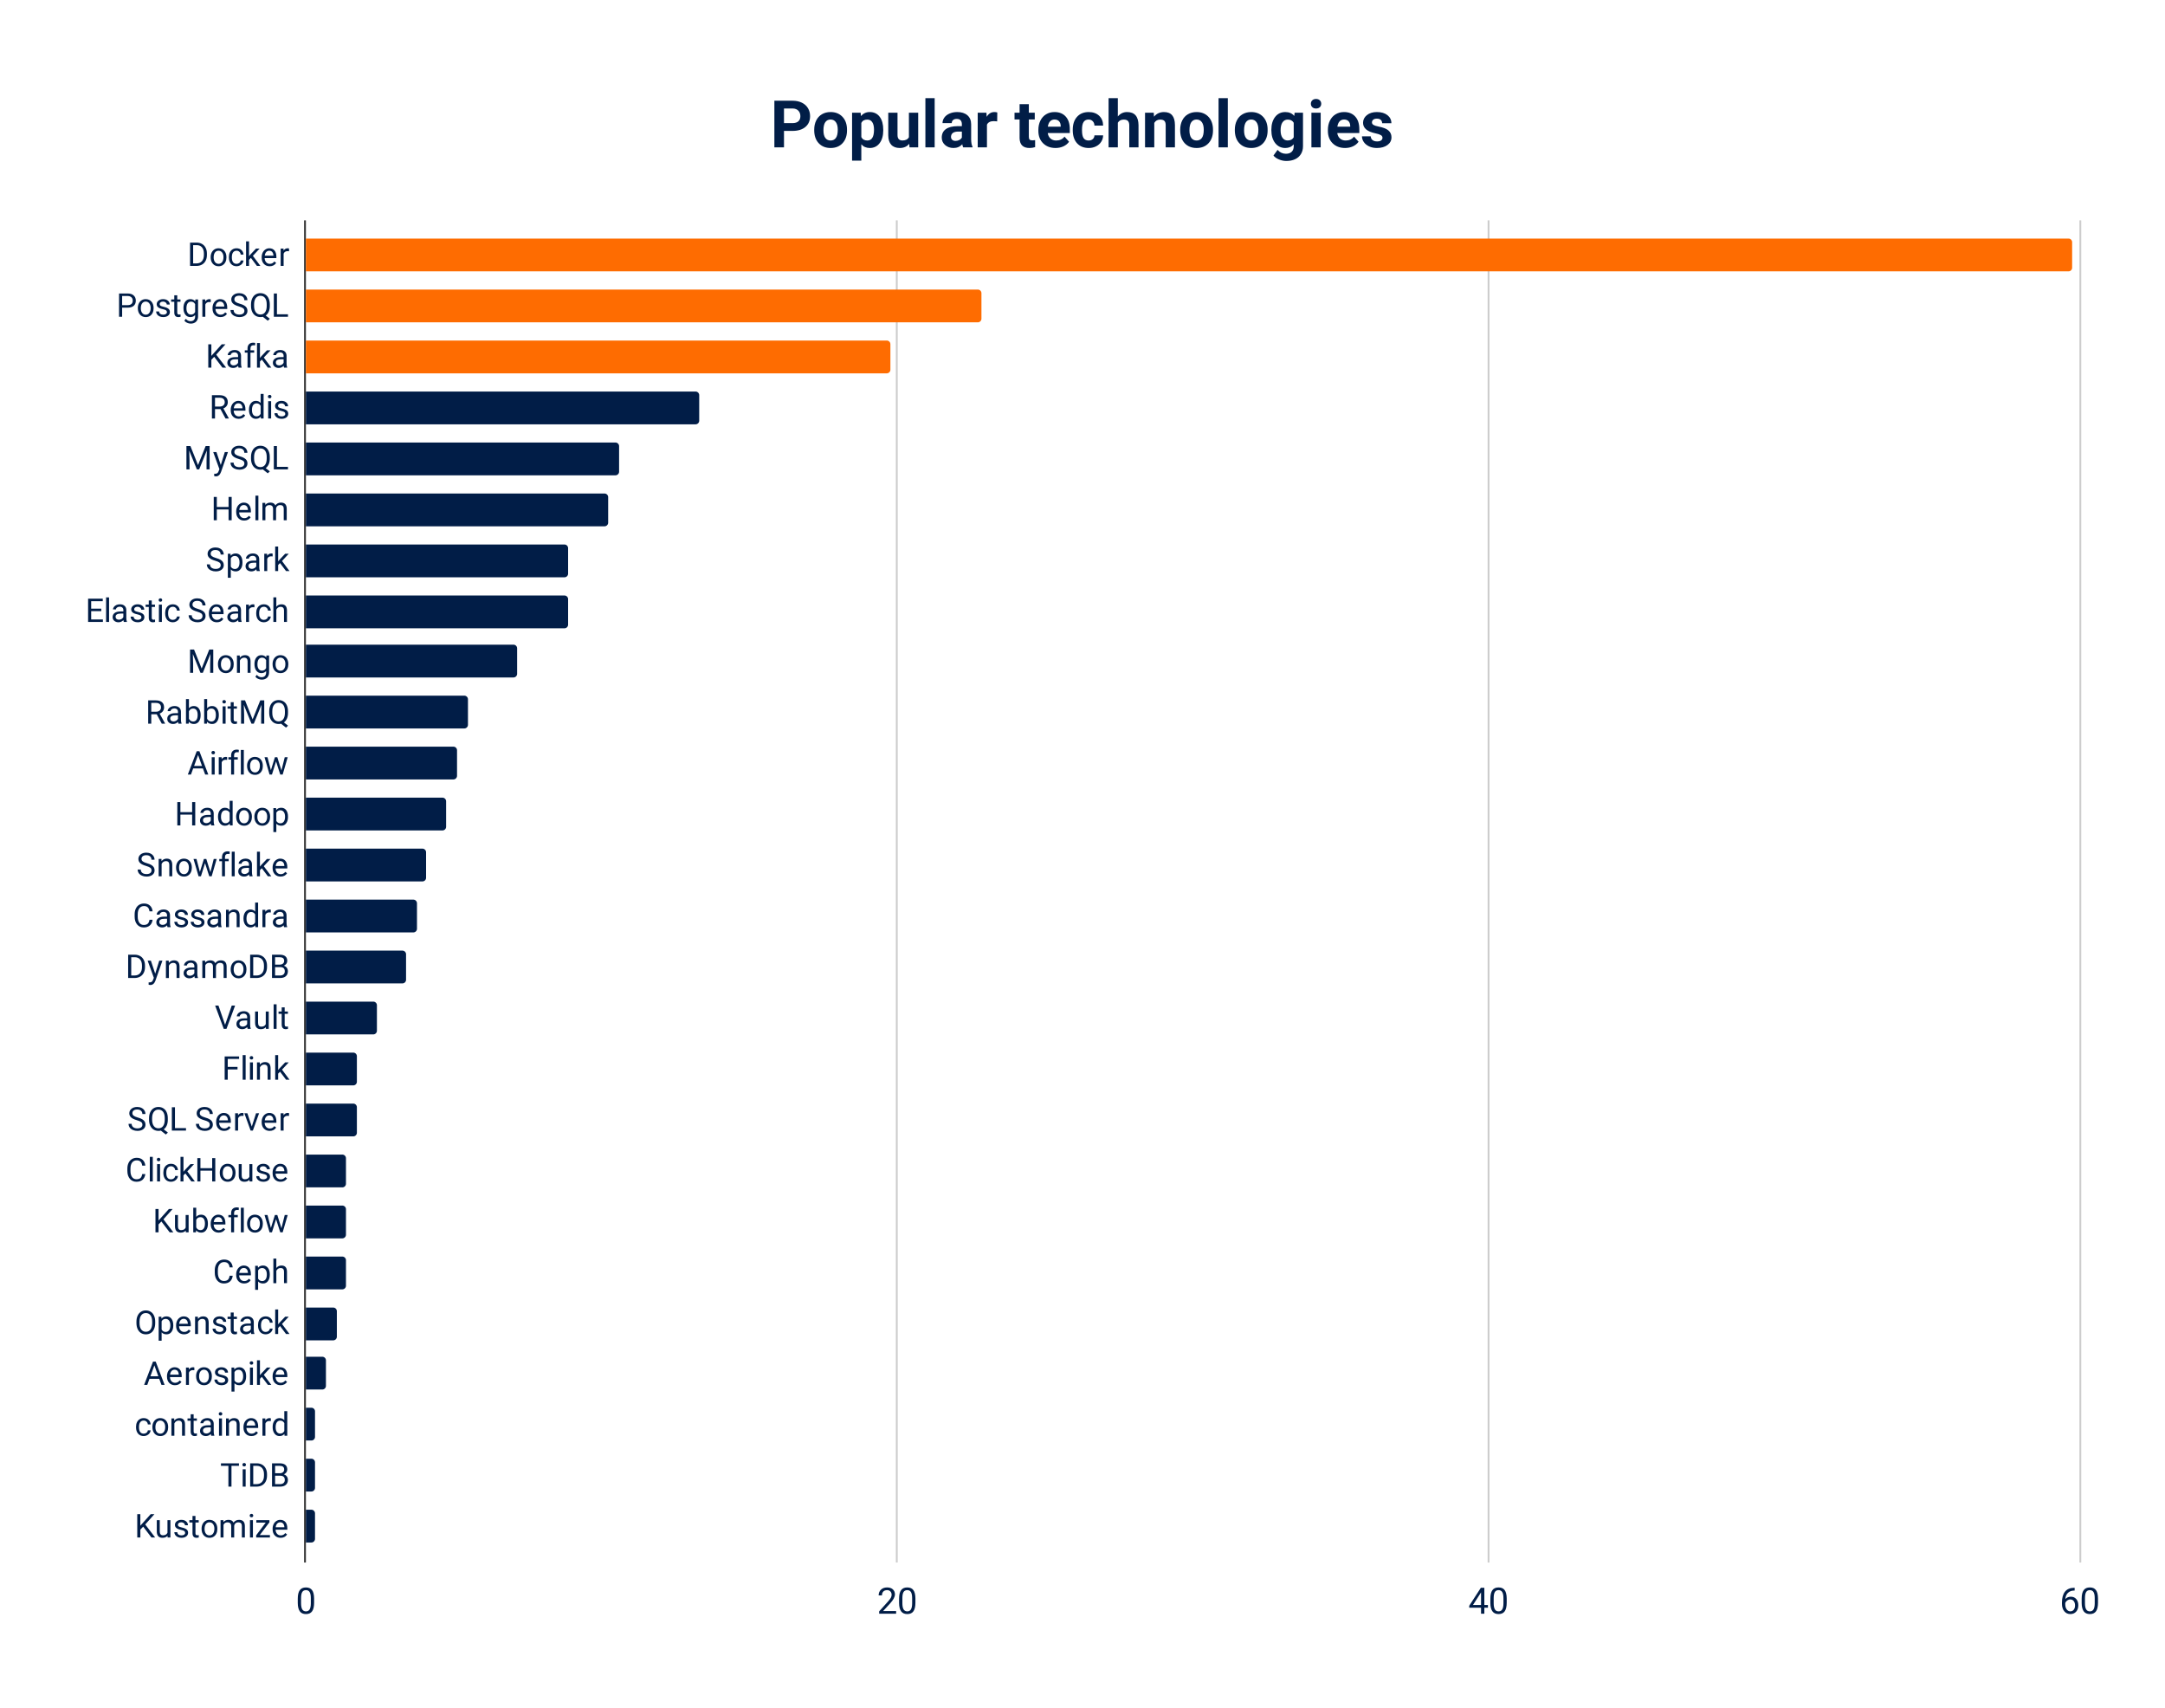 <svg fill="none" stroke-linecap="square" stroke-miterlimit="10" xmlns="http://www.w3.org/2000/svg" viewBox="0 0 1189 938"><path fill="#fff" d="M0 0h1189v938H0V0z"></path><path stroke="#333" stroke-linecap="butt" d="M167.5 121.5v736"></path><path stroke="#ccc" stroke-linecap="butt" d="M492.5 121.5v736m325-736v736m325-736v736"></path><path clip-path="url(#a)" d="M168 149v-18h968a2 2 0 012 2v14a2 2 0 01-2 2z"></path><path fill="#fe6c01" clip-path="url(#a)" d="M168 149v-18h968a2 2 0 012 2v14a2 2 0 01-2 2z"></path><path clip-path="url(#a)" d="M168 177v-18h369a2 2 0 012 2v14a2 2 0 01-2 2z"></path><path fill="#fe6c01" clip-path="url(#a)" d="M168 177v-18h369a2 2 0 012 2v14a2 2 0 01-2 2z"></path><path clip-path="url(#a)" d="M168 205v-18h319a2 2 0 012 2v14a2 2 0 01-2 2z"></path><path fill="#fe6c01" clip-path="url(#a)" d="M168 205v-18h319a2 2 0 012 2v14a2 2 0 01-2 2z"></path><path clip-path="url(#a)" d="M168 233v-18h214a2 2 0 012 2v14a2 2 0 01-2 2z"></path><path fill="#011d47" clip-path="url(#a)" d="M168 233v-18h214a2 2 0 012 2v14a2 2 0 01-2 2z"></path><path clip-path="url(#a)" d="M168 261v-18h170a2 2 0 012 2v14a2 2 0 01-2 2z"></path><path fill="#011d47" clip-path="url(#a)" d="M168 261v-18h170a2 2 0 012 2v14a2 2 0 01-2 2z"></path><path clip-path="url(#a)" d="M168 289v-18h164a2 2 0 012 2v14a2 2 0 01-2 2z"></path><path fill="#011d47" clip-path="url(#a)" d="M168 289v-18h164a2 2 0 012 2v14a2 2 0 01-2 2z"></path><path clip-path="url(#a)" d="M168 317v-18h142a2 2 0 012 2v14a2 2 0 01-2 2z"></path><path fill="#011d47" clip-path="url(#a)" d="M168 317v-18h142a2 2 0 012 2v14a2 2 0 01-2 2z"></path><path clip-path="url(#a)" d="M168 345v-18h142a2 2 0 012 2v14a2 2 0 01-2 2z"></path><path fill="#011d47" clip-path="url(#a)" d="M168 345v-18h142a2 2 0 012 2v14a2 2 0 01-2 2z"></path><path clip-path="url(#a)" d="M168 372v-18h114a2 2 0 012 2v14a2 2 0 01-2 2z"></path><path fill="#011d47" clip-path="url(#a)" d="M168 372v-18h114a2 2 0 012 2v14a2 2 0 01-2 2z"></path><path clip-path="url(#a)" d="M168 400v-18h87a2 2 0 012 2v14a2 2 0 01-2 2z"></path><path fill="#011d47" clip-path="url(#a)" d="M168 400v-18h87a2 2 0 012 2v14a2 2 0 01-2 2z"></path><path clip-path="url(#a)" d="M168 428v-18h81a2 2 0 012 2v14a2 2 0 01-2 2z"></path><path fill="#011d47" clip-path="url(#a)" d="M168 428v-18h81a2 2 0 012 2v14a2 2 0 01-2 2z"></path><path clip-path="url(#a)" d="M168 456v-18h75a2 2 0 012 2v14a2 2 0 01-2 2z"></path><path fill="#011d47" clip-path="url(#a)" d="M168 456v-18h75a2 2 0 012 2v14a2 2 0 01-2 2z"></path><path clip-path="url(#a)" d="M168 484v-18h64a2 2 0 012 2v14a2 2 0 01-2 2z"></path><path fill="#011d47" clip-path="url(#a)" d="M168 484v-18h64a2 2 0 012 2v14a2 2 0 01-2 2z"></path><path clip-path="url(#a)" d="M168 512v-18h59a2 2 0 012 2v14a2 2 0 01-2 2z"></path><path fill="#011d47" clip-path="url(#a)" d="M168 512v-18h59a2 2 0 012 2v14a2 2 0 01-2 2z"></path><path clip-path="url(#a)" d="M168 540v-18h53a2 2 0 012 2v14a2 2 0 01-2 2z"></path><path fill="#011d47" clip-path="url(#a)" d="M168 540v-18h53a2 2 0 012 2v14a2 2 0 01-2 2z"></path><path clip-path="url(#a)" d="M168 568v-18h37a2 2 0 012 2v14a2 2 0 01-2 2z"></path><path fill="#011d47" clip-path="url(#a)" d="M168 568v-18h37a2 2 0 012 2v14a2 2 0 01-2 2z"></path><path clip-path="url(#a)" d="M168 596v-18h26a2 2 0 012 2v14a2 2 0 01-2 2z"></path><path fill="#011d47" clip-path="url(#a)" d="M168 596v-18h26a2 2 0 012 2v14a2 2 0 01-2 2z"></path><path clip-path="url(#a)" d="M168 624v-18h26a2 2 0 012 2v14a2 2 0 01-2 2z"></path><path fill="#011d47" clip-path="url(#a)" d="M168 624v-18h26a2 2 0 012 2v14a2 2 0 01-2 2z"></path><path clip-path="url(#a)" d="M168 652v-18h20a2 2 0 012 2v14a2 2 0 01-2 2z"></path><path fill="#011d47" clip-path="url(#a)" d="M168 652v-18h20a2 2 0 012 2v14a2 2 0 01-2 2z"></path><path clip-path="url(#a)" d="M168 680v-18h20a2 2 0 012 2v14a2 2 0 01-2 2z"></path><path fill="#011d47" clip-path="url(#a)" d="M168 680v-18h20a2 2 0 012 2v14a2 2 0 01-2 2z"></path><path clip-path="url(#a)" d="M168 708v-18h20a2 2 0 012 2v14a2 2 0 01-2 2z"></path><path fill="#011d47" clip-path="url(#a)" d="M168 708v-18h20a2 2 0 012 2v14a2 2 0 01-2 2z"></path><path clip-path="url(#a)" d="M168 736v-18h15a2 2 0 012 2v14a2 2 0 01-2 2z"></path><path fill="#011d47" clip-path="url(#a)" d="M168 736v-18h15a2 2 0 012 2v14a2 2 0 01-2 2z"></path><path clip-path="url(#a)" d="M168 763v-18h9a2 2 0 012 2v14a2 2 0 01-2 2z"></path><path fill="#011d47" clip-path="url(#a)" d="M168 763v-18h9a2 2 0 012 2v14a2 2 0 01-2 2z"></path><path clip-path="url(#a)" d="M168 791v-18h3a2 2 0 012 2v14a2 2 0 01-2 2z"></path><path fill="#011d47" clip-path="url(#a)" d="M168 791v-18h3a2 2 0 012 2v14a2 2 0 01-2 2z"></path><path clip-path="url(#a)" d="M168 819v-18h3a2 2 0 012 2v14a2 2 0 01-2 2z"></path><path fill="#011d47" clip-path="url(#a)" d="M168 819v-18h3a2 2 0 012 2v14a2 2 0 01-2 2z"></path><path clip-path="url(#a)" d="M168 847v-18h3a2 2 0 012 2v14a2 2 0 01-2 2z"></path><path fill="#011d47" clip-path="url(#a)" d="M168 847v-18h3a2 2 0 012 2v14a2 2 0 01-2 2z"></path><path fill="#011d47" d="M104.384 146.019v-12.797h3.61q1.672 0 2.953.734 1.281.735 1.984 2.11.703 1.36.703 3.125v.812q0 1.813-.703 3.172-.687 1.36-1.984 2.094-1.297.734-3.016.75h-3.547zm1.688-11.406v10.03h1.781q1.953 0 3.031-1.218 1.094-1.219 1.094-3.453v-.75q0-2.172-1.031-3.375-1.031-1.219-2.906-1.234h-1.97zm9.625 6.562q0-1.39.547-2.5.562-1.125 1.531-1.734.984-.61 2.234-.61 1.954 0 3.141 1.344 1.203 1.344 1.203 3.578v.11q0 1.39-.531 2.5-.531 1.093-1.516 1.718-.984.61-2.265.61-1.938 0-3.141-1.344t-1.203-3.563v-.109zm1.64.188q0 1.593.735 2.546.734.954 1.969.954 1.234 0 1.953-.97.734-.968.734-2.718 0-1.562-.75-2.531-.734-.969-1.969-.969-1.203 0-1.937.953t-.734 2.735zm12.61 3.5q.875 0 1.516-.516.656-.531.718-1.328h1.547q-.047.812-.562 1.562-.516.735-1.391 1.172-.86.438-1.828.438-1.938 0-3.094-1.297-1.14-1.297-1.14-3.547v-.266q0-1.39.5-2.468.515-1.079 1.468-1.672.953-.61 2.25-.61 1.61 0 2.656.97 1.063.952 1.141 2.483h-1.547q-.062-.921-.703-1.515-.625-.594-1.547-.594-1.234 0-1.922.89-.671.891-.671 2.579v.297q0 1.656.671 2.547.672.875 1.938.875zm7.844-3.25l-1.032 1.062v3.344h-1.625v-13.5h1.625v8.172l.875-1.047 2.97-3.14h1.968l-3.703 3.984 4.14 5.53h-1.906l-3.312-4.405zm10.28 4.578q-1.921 0-3.14-1.266t-1.219-3.39v-.313q0-1.406.547-2.516.547-1.109 1.516-1.734.969-.64 2.094-.64 1.86 0 2.89 1.218 1.032 1.219 1.032 3.5v.672h-6.453q.046 1.406.828 2.281.78.86 2 .86.859 0 1.453-.344.61-.36 1.047-.938l1 .782q-1.203 1.828-3.594 1.828zm-.202-8.516q-.985 0-1.656.719-.657.703-.813 2h4.766v-.125q-.078-1.235-.672-1.906-.594-.688-1.625-.688zm10.86.297q-.376-.063-.798-.063-1.61 0-2.172 1.36v6.75h-1.625v-9.516h1.579l.03 1.11q.798-1.282 2.266-1.282.47 0 .72.125v1.516zm-91.657 30.96v5.016h-1.688v-12.797h4.72q2.109 0 3.296 1.078 1.188 1.063 1.188 2.828 0 1.875-1.172 2.875-1.157 1-3.328 1h-3.016zm0-1.375h3.031q1.36 0 2.078-.64.719-.64.719-1.844 0-1.14-.719-1.812-.718-.688-1.984-.72h-3.125v5.016zm8.625 1.547q0-1.39.547-2.5.562-1.125 1.531-1.734.984-.61 2.234-.61 1.954 0 3.141 1.344 1.203 1.344 1.203 3.578v.11q0 1.39-.531 2.5-.531 1.094-1.516 1.719-.984.609-2.265.609-1.938 0-3.141-1.344t-1.203-3.562v-.11zm1.64.188q0 1.594.735 2.547.734.953 1.969.953 1.234 0 1.953-.969.734-.969.734-2.719 0-1.562-.75-2.531-.734-.969-1.969-.969-1.203 0-1.937.953-.734.954-.734 2.735zm14.329 2.14q0-.671-.5-1.03-.485-.36-1.72-.626-1.233-.265-1.968-.625-.719-.375-1.078-.89-.344-.516-.344-1.22 0-1.155.985-1.968 1-.812 2.53-.812 1.626 0 2.626.843 1.016.828 1.016 2.125h-1.641q0-.672-.578-1.14-.563-.485-1.422-.485-.89 0-1.39.39-.5.376-.5 1 0 .595.468.892.469.296 1.688.578 1.218.265 1.968.64.766.375 1.125.907.36.53.36 1.296 0 1.282-1.016 2.047-1.016.766-2.64.766-1.141 0-2.032-.406-.875-.407-1.375-1.125-.5-.72-.5-1.563h1.64q.032.813.641 1.297.625.469 1.625.469.922 0 1.47-.375.562-.375.562-.985zm5.672-9.296v2.296h1.78v1.266h-1.78v5.89q0 .579.234.86t.812.281q.282 0 .766-.093v1.312q-.64.172-1.234.172-1.094 0-1.657-.656-.546-.657-.546-1.875v-5.891h-1.735v-1.266h1.735v-2.296h1.625zm3.406 6.984q0-2.234 1.031-3.547 1.031-1.312 2.719-1.312 1.75 0 2.719 1.234l.078-1.063h1.484v9.282q0 1.859-1.094 2.922-1.093 1.062-2.937 1.062-1.031 0-2.016-.453-.984-.438-1.5-1.203l.844-.969q1.047 1.297 2.562 1.297 1.188 0 1.844-.672.672-.672.672-1.875v-.828q-.984 1.125-2.672 1.125-1.672 0-2.703-1.344t-1.031-3.656zm1.64.172q0 1.61.657 2.531.656.922 1.843.922 1.532 0 2.266-1.406v-4.328q-.75-1.375-2.25-1.375-1.188 0-1.86.937-.656.922-.656 2.719zm13.344-3.39q-.375-.063-.797-.063-1.61 0-2.172 1.359v6.75h-1.625v-9.516h1.579l.03 1.11q.798-1.281 2.266-1.281.47 0 .72.125v1.515zm5.344 8.218q-1.922 0-3.14-1.266-1.22-1.265-1.22-3.39v-.313q0-1.406.547-2.515.547-1.11 1.516-1.735.969-.64 2.094-.64 1.86 0 2.89 1.218 1.032 1.219 1.032 3.5v.672h-6.453q.046 1.406.828 2.281.78.86 2 .86.859 0 1.453-.344.61-.36 1.047-.937l1 .78q-1.203 1.829-3.594 1.829zm-.203-8.516q-.985 0-1.656.719-.657.703-.813 2h4.766v-.125q-.078-1.234-.672-1.906-.594-.688-1.625-.688zm10.281 2.64q-2.172-.624-3.156-1.53-.985-.907-.985-2.25 0-1.516 1.204-2.5 1.218-.985 3.14-.985 1.328 0 2.36.516 1.03.5 1.593 1.406.563.89.563 1.953h-1.688q0-1.156-.75-1.812-.734-.672-2.078-.672-1.25 0-1.953.547-.688.547-.688 1.515 0 .782.657 1.329.672.546 2.265 1 1.594.437 2.485.984.906.531 1.344 1.25.437.719.437 1.703 0 1.547-1.219 2.484-1.203.938-3.234.938-1.313 0-2.469-.5-1.14-.5-1.766-1.375-.609-.89-.609-2h1.703q0 1.156.844 1.828.86.672 2.297.672 1.328 0 2.047-.547.719-.547.719-1.484 0-.938-.672-1.453-.657-.516-2.391-1.016zm17.016-.28q0 1.859-.594 3.203-.594 1.328-1.656 2.094l2.28 1.78-1.14 1.063-2.703-2.14q-.625.156-1.328.156-1.516 0-2.688-.734-1.171-.75-1.828-2.125-.64-1.375-.656-3.188v-.922q0-1.844.64-3.25.641-1.422 1.813-2.172 1.188-.75 2.688-.75 1.547 0 2.719.75 1.187.735 1.812 2.14.64 1.407.64 3.282v.813zm-1.688-.828q0-2.266-.906-3.485-.906-1.219-2.578-1.219-1.578 0-2.5 1.22-.922 1.202-.953 3.374v.938q0 2.203.922 3.468.921 1.266 2.546 1.266 1.641 0 2.532-1.187.906-1.204.937-3.422v-.953zm5.61 5.437h6.062v1.375h-7.766v-12.797h1.704v11.422zm-34.454 23.351l-1.562 1.625v4.328h-1.688V189.08h1.688v6.328l5.687-6.328h2.047l-5.047 5.657 5.438 7.14h-2.031l-4.532-5.953zm13.375 5.953q-.14-.281-.234-1-1.14 1.172-2.703 1.172-1.406 0-2.313-.797-.906-.797-.906-2.015 0-1.485 1.125-2.297 1.14-.828 3.188-.828h1.578v-.75q0-.844-.516-1.344-.5-.516-1.5-.516-.86 0-1.453.438-.594.437-.594 1.062h-1.625q0-.703.5-1.36.5-.671 1.36-1.062.875-.39 1.922-.39 1.64 0 2.562.828.938.812.969 2.265v4.375q0 1.297.344 2.079v.14h-1.704zm-2.703-1.234q.766 0 1.453-.39.688-.407.985-1.032v-1.953h-1.266q-3 0-3 1.75 0 .765.516 1.203.515.422 1.312.422zm7.625 1.234v-8.25h-1.5v-1.265h1.5v-.97q0-1.53.813-2.359.828-.843 2.312-.843.563 0 1.125.156l-.094 1.312q-.406-.078-.874-.078-.797 0-1.235.469-.422.453-.422 1.313v1h2.031v1.265h-2.03v8.25h-1.626zm7.86-4.406l-1.032 1.062v3.344h-1.625v-13.5h1.625v8.172l.875-1.047 2.97-3.14h1.968l-3.703 3.984 4.14 5.531h-1.906l-3.312-4.406zm12.218 4.406q-.14-.281-.234-1-1.14 1.172-2.703 1.172-1.406 0-2.313-.797-.906-.797-.906-2.015 0-1.485 1.125-2.297 1.14-.828 3.188-.828h1.578v-.75q0-.844-.516-1.344-.5-.516-1.5-.516-.86 0-1.453.438-.594.437-.594 1.062h-1.625q0-.703.5-1.36.5-.671 1.36-1.062.875-.39 1.922-.39 1.64 0 2.562.828.938.812.969 2.265v4.375q0 1.297.344 2.079v.14h-1.704zm-2.703-1.234q.766 0 1.453-.39.688-.407.985-1.032v-1.953h-1.266q-3 0-3 1.75 0 .765.516 1.203.515.422 1.312.422zm-32.234 23.991h-3v5.172h-1.688V217.01h4.235q2.156 0 3.312.985 1.172.984 1.172 2.86 0 1.202-.656 2.093-.64.875-1.781 1.328l3 5.422v.11h-1.813l-2.781-5.173zm-3-1.39h2.594q1.25 0 2-.64.75-.657.75-1.75 0-1.188-.72-1.813-.702-.64-2.046-.64h-2.578v4.843zm13 6.734q-1.922 0-3.14-1.265-1.22-1.266-1.22-3.391v-.313q0-1.406.547-2.515.547-1.11 1.516-1.735.969-.64 2.094-.64 1.86 0 2.89 1.219 1.032 1.218 1.032 3.5v.671h-6.453q.046 1.407.828 2.282.78.86 2 .86.859 0 1.453-.345.61-.36 1.047-.937l1 .781q-1.203 1.828-3.594 1.828zm-.203-8.515q-.985 0-1.656.718-.657.703-.813 2h4.766v-.125q-.078-1.234-.672-1.906-.594-.687-1.625-.687zm5.86 3.515q0-2.187 1.03-3.515 1.047-1.344 2.735-1.344 1.672 0 2.64 1.14v-4.953h1.625v13.5h-1.5l-.078-1.015q-.969 1.187-2.703 1.187-1.656 0-2.703-1.344-1.047-1.359-1.047-3.546v-.11zm1.64.172q0 1.625.656 2.547.672.906 1.844.906 1.547 0 2.265-1.39v-4.375q-.734-1.344-2.234-1.344-1.203 0-1.875.937-.656.922-.656 2.72zm10.531 4.656h-1.625v-9.515h1.625v9.515zm-1.766-12.03q0-.392.235-.657.25-.281.719-.281.484 0 .734.28.25.266.25.657 0 .39-.25.656t-.734.266q-.47 0-.72-.266-.234-.265-.234-.656zm9.532 9.515q0-.672-.5-1.032-.485-.359-1.72-.625-1.233-.265-1.968-.625-.719-.375-1.078-.89-.344-.516-.344-1.219 0-1.156.985-1.969 1-.812 2.53-.812 1.626 0 2.626.844 1.016.828 1.016 2.125h-1.641q0-.672-.578-1.141-.563-.484-1.422-.484-.89 0-1.39.39-.5.375-.5 1 0 .594.468.89.469.298 1.688.579 1.218.266 1.968.64.766.376 1.125.907.36.531.36 1.297 0 1.28-1.016 2.047-1.016.765-2.64.765-1.141 0-2.032-.406-.875-.406-1.375-1.125t-.5-1.563h1.64q.032.813.641 1.297.625.47 1.625.47.922 0 1.47-.376.562-.375.562-.984zm-52.094 17.648l4.172 10.437 4.187-10.437h2.188v12.796h-1.688v-4.984l.157-5.375-4.204 10.36h-1.28l-4.204-10.344.172 5.36v4.983h-1.688V244.94h2.188zm16.672 10.421l2.219-7.14h1.734l-3.828 10.984q-.875 2.375-2.813 2.375l-.312-.031-.61-.11v-1.328l.438.047q.828 0 1.281-.343.469-.329.766-1.22l.375-.968-3.406-9.406h1.78l2.376 7.14zm9.906-3.328q-2.172-.625-3.156-1.53-.985-.907-.985-2.25 0-1.517 1.204-2.5 1.218-.985 3.14-.985 1.328 0 2.36.515 1.03.5 1.593 1.407.563.89.563 1.953h-1.688q0-1.157-.75-1.813-.734-.672-2.078-.672-1.25 0-1.953.547-.688.547-.688 1.516 0 .781.657 1.328.672.547 2.265 1 1.594.437 2.485.984.906.532 1.344 1.25.437.72.437 1.703 0 1.547-1.219 2.485-1.203.937-3.234.937-1.313 0-2.469-.5-1.14-.5-1.766-1.375-.609-.89-.609-2h1.703q0 1.157.844 1.828.86.672 2.297.672 1.328 0 2.047-.547.719-.546.719-1.484 0-.937-.672-1.453-.657-.516-2.391-1.016zm17.016-.28q0 1.858-.594 3.202-.594 1.328-1.656 2.094l2.28 1.781-1.14 1.063-2.703-2.14q-.625.155-1.328.155-1.516 0-2.688-.734-1.171-.75-1.828-2.125-.64-1.375-.656-3.188v-.921q0-1.844.64-3.25.641-1.422 1.813-2.172 1.188-.75 2.688-.75 1.547 0 2.719.75 1.187.734 1.812 2.14.64 1.407.64 3.282v.812zm-1.688-.829q0-2.266-.906-3.484-.906-1.22-2.578-1.22-1.578 0-2.5 1.22-.922 1.203-.953 3.375v.937q0 2.203.922 3.469.921 1.265 2.546 1.265 1.641 0 2.532-1.187.906-1.203.937-3.422v-.953zm5.61 5.437h6.062v1.375h-7.766V244.94h1.704v11.421zm-24.86 29.305h-1.703v-5.922h-6.453v5.922h-1.688v-12.797h1.688v5.5h6.453v-5.5h1.703v12.797zm6.844.172q-1.922 0-3.14-1.266-1.22-1.266-1.22-3.39v-.313q0-1.406.547-2.516t1.516-1.734q.969-.64 2.094-.64 1.86 0 2.89 1.218 1.032 1.219 1.032 3.5v.672h-6.453q.046 1.406.828 2.281.78.86 2 .86.859 0 1.453-.344.61-.36 1.047-.938l1 .781q-1.203 1.829-3.594 1.829zm-.203-8.516q-.985 0-1.656.719-.657.703-.813 2h4.766v-.125q-.078-1.235-.672-1.907-.594-.687-1.625-.687zm8.031 8.344h-1.625v-13.5h1.625v13.5zm3.766-9.516l.03 1.063q1.048-1.235 2.829-1.235 2 0 2.719 1.531.469-.687 1.234-1.109.766-.422 1.797-.422 3.125 0 3.188 3.313v6.375h-1.641v-6.282q0-1.015-.469-1.515-.453-.516-1.547-.516-.906 0-1.515.547-.594.547-.688 1.453v6.313h-1.64v-6.235q0-2.078-2.032-2.078-1.594 0-2.187 1.375v6.938h-1.625v-9.516h1.547zM118.15 307.89q-2.172-.624-3.156-1.53-.985-.907-.985-2.25 0-1.516 1.204-2.5 1.218-.985 3.14-.985 1.328 0 2.36.516 1.03.5 1.593 1.406.563.89.563 1.953h-1.688q0-1.156-.75-1.812-.734-.672-2.078-.672-1.25 0-1.953.547-.688.546-.688 1.515 0 .781.657 1.328.672.547 2.265 1 1.594.438 2.485.985.906.53 1.344 1.25.437.718.437 1.703 0 1.547-1.219 2.484-1.203.938-3.234.938-1.313 0-2.469-.5-1.14-.5-1.765-1.375-.61-.89-.61-2h1.703q0 1.156.844 1.828.86.672 2.297.672 1.328 0 2.047-.547.719-.547.719-1.485 0-.937-.672-1.453-.657-.515-2.391-1.015zm15.016 1.048q0 2.171-1 3.5-.985 1.328-2.688 1.328-1.734 0-2.719-1.094v4.578h-1.625v-13.172h1.485l.078 1.063q.984-1.235 2.766-1.235 1.703 0 2.703 1.297 1 1.281 1 3.594v.14zm-1.625-.172q0-1.61-.688-2.547-.687-.938-1.875-.938-1.484 0-2.219 1.313v4.547q.735 1.297 2.235 1.297 1.172 0 1.86-.922.687-.922.687-2.75zm9.468 4.828q-.14-.281-.234-1-1.14 1.172-2.703 1.172-1.406 0-2.313-.797-.906-.797-.906-2.016 0-1.484 1.125-2.297 1.14-.828 3.188-.828h1.578v-.75q0-.844-.516-1.344-.5-.515-1.5-.515-.86 0-1.453.437-.594.438-.594 1.063h-1.625q0-.703.5-1.36.5-.671 1.36-1.062.875-.39 1.922-.39 1.64 0 2.562.827.938.813.969 2.266v4.375q0 1.297.344 2.078v.14h-1.704zm-2.703-1.235q.766 0 1.453-.39.688-.406.985-1.031v-1.954h-1.266q-3 0-3 1.75 0 .766.516 1.204.515.421 1.312.421zm11.422-6.812q-.375-.063-.797-.063-1.61 0-2.172 1.36v6.75h-1.625v-9.516h1.579l.03 1.11q.798-1.282 2.266-1.282.47 0 .72.125v1.516zm4.063 3.64l-1.032 1.063v3.344h-1.625v-13.5h1.625v8.172l.875-1.047 2.97-3.14h1.968l-3.703 3.984 4.14 5.53h-1.906l-3.312-4.405zm-98.172 26.414h-5.547v4.547h6.437v1.375h-8.125v-12.797h8.047v1.39h-6.36v4.11h5.548v1.375zm4.281 5.922h-1.625v-13.5H59.9v13.5zm8.11 0q-.141-.281-.235-1-1.14 1.172-2.703 1.172-1.406 0-2.313-.797-.906-.797-.906-2.016 0-1.484 1.125-2.297 1.14-.828 3.188-.828h1.578v-.75q0-.843-.516-1.343-.5-.516-1.5-.516-.86 0-1.453.437-.594.438-.594 1.063h-1.625q0-.703.5-1.36.5-.671 1.36-1.062.875-.39 1.922-.39 1.64 0 2.562.828.938.812.969 2.265v4.375q0 1.297.344 2.078v.14h-1.704zm-2.704-1.234q.766 0 1.453-.391.688-.406.985-1.031v-1.953h-1.266q-3 0-3 1.75 0 .765.516 1.203.515.422 1.312.422zm12.36-1.282q0-.672-.5-1.03-.485-.36-1.72-.626-1.233-.266-1.968-.625-.719-.375-1.078-.89-.344-.516-.344-1.22 0-1.156.985-1.968 1-.813 2.53-.813 1.626 0 2.626.844 1.016.828 1.016 2.125h-1.641q0-.672-.578-1.14-.563-.485-1.422-.485-.89 0-1.39.39-.5.376-.5 1 0 .595.468.891.469.297 1.688.579 1.218.265 1.968.64.766.375 1.125.906.36.532.36 1.297 0 1.282-1.016 2.047-1.016.766-2.64.766-1.141 0-2.032-.406-.875-.407-1.375-1.125-.5-.72-.5-1.563h1.64q.032.813.641 1.297.625.469 1.625.469.922 0 1.47-.375.562-.375.562-.985zm5.672-9.297v2.297h1.78v1.266h-1.78v5.89q0 .579.234.86t.812.281q.282 0 .766-.094v1.313q-.64.172-1.234.172-1.094 0-1.657-.656-.546-.657-.546-1.875v-5.891h-1.735v-1.266h1.735v-2.297h1.625zm5.562 11.813h-1.625v-9.516H88.9v9.516zm-1.766-12.031q0-.39.235-.657.25-.28.719-.28.484 0 .734.28.25.266.25.657 0 .39-.25.656t-.734.266q-.47 0-.72-.266-.234-.266-.234-.656zm7.813 10.875q.875 0 1.516-.516.656-.531.718-1.328h1.547q-.047.812-.562 1.562-.516.735-1.391 1.172-.86.438-1.828.438-1.938 0-3.094-1.297-1.14-1.297-1.14-3.547v-.266q0-1.39.5-2.468.515-1.078 1.468-1.672.953-.61 2.25-.61 1.61 0 2.657.97 1.062.952 1.14 2.484h-1.547q-.062-.922-.703-1.516-.625-.594-1.547-.594-1.234 0-1.922.89-.671.891-.671 2.579v.297q0 1.656.671 2.547.672.875 1.938.875zm13.203-4.547q-2.172-.625-3.156-1.531-.985-.907-.985-2.25 0-1.516 1.204-2.5 1.218-.985 3.14-.985 1.328 0 2.36.516 1.03.5 1.593 1.406.563.89.563 1.953h-1.688q0-1.156-.75-1.812-.734-.672-2.078-.672-1.25 0-1.953.547-.688.547-.688 1.515 0 .782.657 1.328.672.547 2.265 1 1.594.438 2.485.985.906.531 1.344 1.25.437.719.437 1.703 0 1.547-1.219 2.484-1.203.938-3.234.938-1.313 0-2.469-.5-1.14-.5-1.765-1.375-.61-.89-.61-2h1.703q0 1.156.844 1.828.86.672 2.297.672 1.328 0 2.047-.547.719-.547.719-1.484 0-.938-.672-1.454-.657-.515-2.391-1.015zm10.922 5.875q-1.922 0-3.14-1.266-1.22-1.265-1.22-3.39v-.313q0-1.406.547-2.516.547-1.109 1.516-1.734.969-.64 2.094-.64 1.86 0 2.89 1.218 1.032 1.219 1.032 3.5v.672h-6.453q.046 1.406.828 2.281.78.86 2 .86.859 0 1.453-.344.61-.36 1.047-.938l1 .782q-1.203 1.828-3.594 1.828zm-.203-8.516q-.985 0-1.656.719-.657.703-.813 2h4.766v-.125q-.078-1.234-.672-1.906-.594-.688-1.625-.688zm12.14 8.344q-.14-.281-.234-1-1.14 1.172-2.703 1.172-1.406 0-2.313-.797-.906-.797-.906-2.016 0-1.484 1.125-2.297 1.14-.828 3.188-.828h1.578v-.75q0-.843-.516-1.343-.5-.516-1.5-.516-.86 0-1.453.437-.594.438-.594 1.063h-1.625q0-.703.5-1.36.5-.671 1.36-1.062.875-.39 1.922-.39 1.64 0 2.562.828.938.812.969 2.265v4.375q0 1.297.344 2.078v.14h-1.704zm-2.703-1.234q.766 0 1.453-.391.688-.406.985-1.031v-1.953h-1.266q-3 0-3 1.75 0 .765.516 1.203.515.422 1.312.422zm11.422-6.813q-.375-.062-.797-.062-1.61 0-2.172 1.359v6.75h-1.625v-9.516h1.579l.03 1.11q.798-1.282 2.266-1.282.47 0 .72.125v1.516zm5.219 6.89q.875 0 1.516-.515.656-.531.718-1.328h1.547q-.047.812-.562 1.562-.516.735-1.391 1.172-.86.438-1.828.438-1.938 0-3.094-1.297-1.14-1.297-1.14-3.547v-.266q0-1.39.5-2.468.515-1.078 1.468-1.672.953-.61 2.25-.61 1.61 0 2.656.97 1.063.952 1.141 2.484h-1.547q-.062-.922-.703-1.516-.625-.594-1.547-.594-1.234 0-1.922.89-.671.891-.671 2.579v.297q0 1.656.671 2.547.672.875 1.938.875zm6.812-7.202q1.079-1.329 2.813-1.329 3.016 0 3.031 3.407v6.28h-1.625v-6.296q0-1.031-.469-1.516-.453-.5-1.437-.5-.781 0-1.39.422-.594.422-.923 1.11v6.78h-1.625v-13.5h1.625v5.142zm-45.187 23.491l4.172 10.438 4.187-10.438h2.188v12.797h-1.688v-4.984l.157-5.375-4.204 10.36h-1.28l-4.204-10.345.172 5.36v4.984h-1.688v-12.797h2.188zm13.125 7.953q0-1.39.547-2.5.562-1.125 1.531-1.734.984-.61 2.234-.61 1.954 0 3.141 1.344 1.203 1.344 1.203 3.579v.109q0 1.39-.531 2.5-.531 1.094-1.516 1.719-.984.609-2.265.609-1.938 0-3.141-1.344-1.203-1.343-1.203-3.562v-.11zm1.64.188q0 1.594.735 2.547.734.953 1.969.953 1.234 0 1.953-.969.734-.969.734-2.719 0-1.562-.75-2.53-.734-.97-1.969-.97-1.203 0-1.937.954-.734.953-.734 2.734zm10.329-4.86l.062 1.204q1.078-1.375 2.844-1.375 3.016 0 3.031 3.406v6.281h-1.625v-6.297q0-1.031-.469-1.515-.453-.5-1.437-.5-.781 0-1.39.422-.594.421-.923 1.109v6.781h-1.625v-9.515h1.532zm8.078 4.688q0-2.234 1.031-3.547 1.031-1.312 2.719-1.312 1.75 0 2.719 1.234l.078-1.063h1.484v9.282q0 1.86-1.094 2.922t-2.937 1.062q-1.031 0-2.016-.453-.984-.438-1.5-1.203l.844-.969q1.047 1.297 2.562 1.297 1.188 0 1.844-.672.672-.672.672-1.875v-.828q-.984 1.125-2.672 1.125-1.672 0-2.703-1.344-1.031-1.343-1.031-3.656zm1.64.172q0 1.61.657 2.531.656.922 1.843.922 1.532 0 2.266-1.406v-4.328q-.75-1.375-2.25-1.375-1.188 0-1.86.937-.656.922-.656 2.719zm8.313-.188q0-1.39.547-2.5.562-1.125 1.531-1.734.984-.61 2.234-.61 1.954 0 3.141 1.344 1.203 1.344 1.203 3.579v.109q0 1.39-.531 2.5-.531 1.094-1.516 1.719-.984.609-2.265.609-1.938 0-3.141-1.344-1.203-1.343-1.203-3.562v-.11zm1.64.188q0 1.594.735 2.547.734.953 1.969.953 1.234 0 1.953-.969.734-.969.734-2.719 0-1.562-.75-2.53-.734-.97-1.969-.97-1.203 0-1.937.954-.734.953-.734 2.734zM86.072 392.21h-3v5.171h-1.688v-12.797h4.235q2.156 0 3.312.985 1.172.984 1.172 2.86 0 1.202-.656 2.093-.64.875-1.781 1.328l3 5.422v.11h-1.813l-2.781-5.173zm-3-1.391h2.594q1.25 0 2-.64.75-.657.75-1.75 0-1.188-.72-1.813-.702-.641-2.046-.641h-2.578v4.844zm14.937 6.562q-.14-.281-.234-1-1.14 1.172-2.703 1.172-1.406 0-2.313-.797-.906-.797-.906-2.015 0-1.485 1.125-2.297 1.14-.828 3.188-.828h1.578v-.75q0-.844-.516-1.344-.5-.516-1.5-.516-.86 0-1.453.438-.594.437-.594 1.062h-1.625q0-.703.5-1.36.5-.671 1.36-1.062.875-.39 1.922-.39 1.64 0 2.562.828.938.812.969 2.266v4.375q0 1.296.344 2.078v.14h-1.704zm-2.703-1.234q.766 0 1.453-.39.688-.407.985-1.032v-1.953h-1.266q-3 0-3 1.75 0 .766.516 1.203.515.422 1.312.422zm14.875-3.422q0 2.188-1 3.516-1 1.312-2.687 1.312-1.813 0-2.797-1.265l-.078 1.093h-1.485v-13.5h1.625v5.032q.985-1.22 2.704-1.22 1.734 0 2.718 1.313 1 1.313 1 3.578v.141zm-1.625-.172q0-1.672-.64-2.578-.641-.906-1.844-.906-1.61 0-2.313 1.5v4.11q.75 1.5 2.329 1.5 1.171 0 1.812-.907.656-.906.656-2.719zm11.625.172q0 2.188-1 3.516-1 1.312-2.687 1.312-1.813 0-2.797-1.265l-.078 1.093h-1.485v-13.5h1.625v5.032q.985-1.22 2.704-1.22 1.734 0 2.718 1.313 1 1.313 1 3.578v.141zm-1.625-.172q0-1.672-.64-2.578-.641-.906-1.844-.906-1.61 0-2.313 1.5v4.11q.75 1.5 2.329 1.5 1.171 0 1.812-.907.656-.906.656-2.719zm5.344 4.828h-1.625v-9.515h1.625v9.515zm-1.766-12.031q0-.39.235-.656.25-.281.719-.281.484 0 .734.28.25.266.25.657 0 .39-.25.656t-.734.266q-.47 0-.72-.266-.234-.265-.234-.656zm6.204.219v2.297h1.78v1.265h-1.78v5.89q0 .579.234.86.234.282.812.282.282 0 .766-.094v1.312q-.64.172-1.234.172-1.094 0-1.657-.656-.546-.656-.546-1.875v-5.89h-1.735v-1.266h1.735v-2.297h1.625zm6.234-.985l4.172 10.438 4.187-10.438h2.188v12.797h-1.688v-4.984l.156-5.375-4.203 10.36h-1.28l-4.204-10.344.172 5.359v4.984h-1.688v-12.797h2.188zm23.594 6.813q0 1.86-.594 3.203-.594 1.328-1.656 2.094l2.28 1.781-1.14 1.063-2.703-2.141q-.625.156-1.328.156-1.516 0-2.688-.734-1.171-.75-1.828-2.125-.64-1.375-.656-3.188v-.922q0-1.843.64-3.25.641-1.421 1.813-2.171 1.188-.75 2.688-.75 1.547 0 2.719.75 1.187.734 1.812 2.14.64 1.406.64 3.281v.813zm-1.688-.828q0-2.266-.906-3.485-.906-1.218-2.578-1.218-1.578 0-2.5 1.218-.922 1.204-.953 3.375v.938q0 2.203.922 3.469.921 1.265 2.546 1.265 1.641 0 2.532-1.187.906-1.203.937-3.422v-.953zm-45.031 31.398h-5.36l-1.203 3.343h-1.734l4.89-12.796h1.47l4.89 12.796h-1.719l-1.234-3.343zm-4.844-1.39h4.344l-2.172-5.985-2.172 5.984zm11.297 4.733h-1.625v-9.515h1.625v9.515zm-1.766-12.03q0-.391.235-.657.25-.281.719-.281.484 0 .734.28.25.267.25.657t-.25.656q-.25.266-.734.266-.47 0-.72-.266-.234-.265-.234-.656zm8.594 3.984q-.375-.063-.797-.063-1.61 0-2.172 1.36v6.75h-1.625v-9.516h1.579l.03 1.11q.798-1.282 2.266-1.282.47 0 .72.125v1.516zm2.203 8.046v-8.25h-1.5v-1.265h1.5v-.969q0-1.531.813-2.36.828-.843 2.312-.843.563 0 1.125.156l-.094 1.313q-.406-.078-.874-.078-.797 0-1.235.468-.422.453-.422 1.313v1h2.031v1.265h-2.03v8.25h-1.626zm6.969 0h-1.625v-13.5h1.625v13.5zm1.797-4.843q0-1.39.547-2.5.562-1.125 1.531-1.735.984-.61 2.234-.61 1.954 0 3.141 1.345 1.203 1.343 1.203 3.578v.11q0 1.39-.531 2.5-.531 1.093-1.516 1.718-.984.61-2.265.61-1.938 0-3.141-1.344t-1.203-3.563v-.11zm1.64.187q0 1.594.735 2.547.734.953 1.969.953 1.234 0 1.953-.969.734-.968.734-2.718 0-1.563-.75-2.532-.734-.968-1.969-.968-1.203 0-1.937.953t-.734 2.734zm17.22 2.422l1.827-7.281h1.625l-2.765 9.515h-1.328l-2.313-7.203-2.25 7.203h-1.312l-2.766-9.515h1.625l1.875 7.125 2.203-7.125h1.313l2.265 7.281zm-47.329 30.164h-1.703v-5.922h-6.453v5.922h-1.688v-12.797h1.688v5.5h6.453v-5.5h1.703v12.797zm8.781 0q-.14-.282-.234-1-1.14 1.171-2.703 1.171-1.406 0-2.313-.796-.906-.797-.906-2.016 0-1.484 1.125-2.297 1.14-.828 3.188-.828h1.578v-.75q0-.844-.516-1.344-.5-.515-1.5-.515-.86 0-1.453.437-.594.438-.594 1.063h-1.625q0-.704.5-1.36.5-.672 1.36-1.062.875-.39 1.922-.39 1.64 0 2.562.827.938.813.969 2.266v4.375q0 1.297.344 2.078v.14h-1.704zm-2.703-1.235q.766 0 1.453-.39.688-.407.985-1.032v-1.953h-1.266q-3 0-3 1.75 0 .766.516 1.203.515.422 1.312.422zm6.422-3.594q0-2.187 1.031-3.515 1.047-1.344 2.735-1.344 1.672 0 2.64 1.14v-4.952h1.625v13.5h-1.5l-.078-1.016q-.968 1.187-2.703 1.187-1.656 0-2.703-1.343-1.047-1.36-1.047-3.547v-.11zm1.64.172q0 1.625.657 2.547.672.906 1.844.906 1.547 0 2.265-1.39v-4.375q-.734-1.344-2.234-1.344-1.203 0-1.875.938-.656.921-.656 2.718zm8.329-.187q0-1.39.547-2.5.562-1.125 1.531-1.735.984-.609 2.234-.609 1.954 0 3.141 1.344 1.203 1.344 1.203 3.578v.11q0 1.39-.531 2.5-.531 1.093-1.516 1.718-.984.61-2.265.61-1.938 0-3.141-1.344t-1.203-3.563v-.11zm1.64.187q0 1.594.735 2.547.734.953 1.969.953 1.234 0 1.953-.968.734-.97.734-2.72 0-1.562-.75-2.53-.734-.97-1.969-.97-1.203 0-1.937.954-.734.953-.734 2.734zm8.36-.187q0-1.39.547-2.5.562-1.125 1.531-1.735.984-.609 2.234-.609 1.954 0 3.141 1.344 1.203 1.344 1.203 3.578v.11q0 1.39-.531 2.5-.531 1.093-1.516 1.718-.984.61-2.265.61-1.938 0-3.141-1.344t-1.203-3.563v-.11zm1.64.187q0 1.594.735 2.547.734.953 1.969.953 1.234 0 1.953-.968.734-.97.734-2.72 0-1.562-.75-2.53-.734-.97-1.969-.97-1.203 0-1.937.954-.734.953-.734 2.734zm16.829 0q0 2.172-1 3.5-.985 1.328-2.688 1.328-1.734 0-2.719-1.093v4.578h-1.625v-13.172h1.485l.078 1.062q.984-1.234 2.766-1.234 1.703 0 2.703 1.297 1 1.281 1 3.594v.14zm-1.625-.172q0-1.609-.688-2.546-.687-.938-1.875-.938-1.484 0-2.219 1.313v4.546q.735 1.297 2.235 1.297 1.172 0 1.86-.922.687-.921.687-2.75zM80.15 475.466q-2.172-.625-3.156-1.532-.985-.906-.985-2.25 0-1.515 1.204-2.5 1.218-.984 3.14-.984 1.328 0 2.36.516 1.03.5 1.593 1.406.563.89.563 1.953H83.18q0-1.156-.75-1.813-.734-.671-2.078-.671-1.25 0-1.953.546-.688.547-.688 1.516 0 .781.657 1.328.672.547 2.265 1 1.594.438 2.485.985.906.53 1.344 1.25.437.718.437 1.703 0 1.547-1.219 2.484-1.203.938-3.234.938-1.313 0-2.469-.5-1.14-.5-1.765-1.375-.61-.891-.61-2h1.703q0 1.156.844 1.828.86.672 2.297.672 1.328 0 2.047-.547.719-.547.719-1.485 0-.937-.672-1.453-.657-.515-2.391-1.015zm8.516-3.813l.062 1.203q1.078-1.375 2.844-1.375 3.016 0 3.031 3.406v6.282h-1.625v-6.297q0-1.031-.469-1.516-.453-.5-1.437-.5-.781 0-1.39.422-.594.422-.923 1.11v6.78h-1.625v-9.515h1.532zm8.03 4.672q0-1.39.548-2.5.562-1.125 1.531-1.734.984-.61 2.234-.61 1.954 0 3.141 1.344 1.203 1.344 1.203 3.578v.11q0 1.39-.531 2.5-.531 1.093-1.516 1.718-.984.61-2.265.61-1.938 0-3.141-1.344t-1.203-3.563v-.109zm1.642.188q0 1.593.734 2.546.734.953 1.969.953 1.234 0 1.953-.968.734-.969.734-2.719 0-1.563-.75-2.531-.734-.969-1.969-.969-1.203 0-1.937.953t-.734 2.734zm17.218 2.421l1.828-7.28h1.625l-2.765 9.515h-1.328l-2.313-7.203-2.25 7.203h-1.312l-2.766-9.516h1.625l1.875 7.125 2.203-7.125h1.313l2.265 7.281zm6.375 2.235v-8.25h-1.5v-1.266h1.5v-.969q0-1.53.813-2.359.828-.844 2.312-.844.563 0 1.125.156l-.093 1.313q-.407-.078-.875-.078-.797 0-1.235.469-.422.453-.422 1.312v1h2.032v1.266h-2.032v8.25h-1.625zm6.969 0h-1.625v-13.5h1.625v13.5zm8.11 0q-.141-.281-.235-1-1.14 1.172-2.703 1.172-1.406 0-2.313-.797-.906-.797-.906-2.016 0-1.484 1.125-2.297 1.14-.828 3.188-.828h1.578v-.75q0-.844-.516-1.344-.5-.515-1.5-.515-.86 0-1.453.437-.594.438-.594 1.063h-1.625q0-.703.5-1.36.5-.672 1.36-1.062.875-.39 1.922-.39 1.64 0 2.562.827.938.813.969 2.266v4.375q0 1.297.344 2.078v.14h-1.704zm-2.704-1.235q.766 0 1.453-.39.688-.406.985-1.031v-1.954h-1.266q-3 0-3 1.75 0 .766.516 1.203.515.422 1.312.422zm9.485-3.172l-1.032 1.063v3.344h-1.625v-13.5h1.625v8.172l.875-1.047 2.97-3.14h1.968l-3.703 3.983 4.14 5.532h-1.906l-3.312-4.406zm10.28 4.579q-1.921 0-3.14-1.266t-1.219-3.39v-.313q0-1.406.547-2.516t1.516-1.734q.969-.64 2.094-.64 1.86 0 2.89 1.218 1.032 1.219 1.032 3.5v.672h-6.453q.046 1.406.828 2.281.78.86 2 .86.859 0 1.453-.344.61-.36 1.047-.938l1 .781q-1.203 1.829-3.594 1.829zm-.202-8.516q-.985 0-1.656.719-.657.703-.813 2h4.766v-.125q-.078-1.235-.672-1.906-.594-.688-1.625-.688zm-70.063 32.21q-.25 2.032-1.515 3.141-1.25 1.094-3.344 1.094-2.266 0-3.64-1.625-1.36-1.625-1.36-4.344v-1.234q0-1.782.64-3.125.641-1.36 1.797-2.078 1.172-.735 2.72-.735 2.03 0 3.265 1.14 1.234 1.126 1.437 3.141h-1.703q-.219-1.53-.953-2.203-.734-.687-2.047-.687-1.625 0-2.547 1.203-.906 1.187-.906 3.39v1.235q0 2.078.86 3.312.874 1.235 2.437 1.235 1.406 0 2.156-.64.75-.641 1-2.22h1.703zm8.203 4.063q-.14-.281-.234-1-1.14 1.172-2.703 1.172-1.406 0-2.313-.797-.906-.797-.906-2.016 0-1.484 1.125-2.297 1.14-.828 3.188-.828h1.578v-.75q0-.843-.516-1.343-.5-.516-1.5-.516-.86 0-1.453.437-.594.438-.594 1.063h-1.625q0-.703.5-1.36.5-.671 1.36-1.062.875-.39 1.922-.39 1.64 0 2.562.828.938.812.969 2.265v4.375q0 1.297.344 2.078v.14h-1.704zm-2.703-1.234q.766 0 1.453-.391.688-.406.985-1.031v-1.953h-1.266q-3 0-3 1.75 0 .765.516 1.203.515.422 1.312.422zm12.36-1.282q0-.672-.5-1.031-.485-.36-1.72-.625-1.233-.266-1.968-.625-.719-.375-1.078-.89-.344-.516-.344-1.22 0-1.156.985-1.968 1-.813 2.53-.813 1.626 0 2.626.844 1.016.828 1.016 2.125h-1.641q0-.672-.578-1.14-.563-.485-1.422-.485-.89 0-1.39.39-.5.376-.5 1 0 .595.468.891.469.297 1.688.579 1.218.265 1.968.64.766.375 1.125.906.36.532.36 1.297 0 1.282-1.016 2.047-1.016.766-2.64.766-1.141 0-2.032-.406-.875-.407-1.375-1.125-.5-.72-.5-1.563h1.64q.032.813.641 1.297.625.469 1.625.469.922 0 1.47-.375.562-.375.562-.985zm9 0q0-.672-.5-1.031-.485-.36-1.72-.625-1.233-.266-1.968-.625-.719-.375-1.078-.89-.344-.516-.344-1.22 0-1.156.985-1.968 1-.813 2.53-.813 1.626 0 2.626.844 1.016.828 1.016 2.125h-1.641q0-.672-.578-1.14-.563-.485-1.422-.485-.89 0-1.39.39-.5.376-.5 1 0 .595.468.891.469.297 1.688.579 1.218.265 1.968.64.766.375 1.125.906.36.532.36 1.297 0 1.282-1.016 2.047-1.016.766-2.64.766-1.141 0-2.032-.406-.875-.407-1.375-1.125-.5-.72-.5-1.563h1.64q.032.813.641 1.297.625.469 1.625.469.922 0 1.47-.375.562-.375.562-.985zm9.343 2.516q-.14-.281-.234-1-1.14 1.172-2.703 1.172-1.406 0-2.313-.797-.906-.797-.906-2.016 0-1.484 1.125-2.297 1.14-.828 3.188-.828h1.578v-.75q0-.843-.516-1.343-.5-.516-1.5-.516-.86 0-1.453.437-.594.438-.594 1.063h-1.625q0-.703.5-1.36.5-.671 1.36-1.062.875-.39 1.922-.39 1.64 0 2.562.828.938.812.969 2.265v4.375q0 1.297.344 2.078v.14h-1.704zm-2.703-1.234q.766 0 1.453-.391.688-.406.985-1.031v-1.953h-1.266q-3 0-3 1.75 0 .765.516 1.203.515.422 1.312.422zm8.36-8.282l.062 1.203q1.078-1.375 2.844-1.375 3.016 0 3.031 3.407v6.28h-1.625v-6.296q0-1.031-.469-1.516-.453-.5-1.437-.5-.781 0-1.39.422-.594.422-.923 1.11v6.78h-1.625v-9.515h1.532zm8.062 4.688q0-2.188 1.031-3.516 1.047-1.344 2.735-1.344 1.672 0 2.64 1.141v-4.953h1.625v13.5h-1.5l-.078-1.016q-.969 1.188-2.703 1.188-1.656 0-2.703-1.344-1.047-1.36-1.047-3.547v-.11zm1.64.172q0 1.625.657 2.547.672.906 1.844.906 1.547 0 2.265-1.39v-4.376q-.734-1.344-2.234-1.344-1.203 0-1.875.938-.656.922-.656 2.719zm13.36-3.391q-.375-.062-.797-.062-1.61 0-2.172 1.359v6.75h-1.625v-9.516h1.579l.03 1.11q.798-1.282 2.266-1.282.47 0 .72.125v1.516zm7.281 8.047q-.14-.281-.234-1-1.14 1.172-2.703 1.172-1.406 0-2.313-.797-.906-.797-.906-2.016 0-1.484 1.125-2.297 1.14-.828 3.188-.828h1.578v-.75q0-.843-.516-1.343-.5-.516-1.5-.516-.86 0-1.453.437-.594.438-.594 1.063h-1.625q0-.703.5-1.36.5-.671 1.36-1.062.875-.39 1.922-.39 1.64 0 2.562.828.938.812.969 2.265v4.375q0 1.297.344 2.078v.14h-1.704zm-2.703-1.234q.766 0 1.453-.391.688-.406.985-1.031v-1.953h-1.266q-3 0-3 1.75 0 .765.516 1.203.515.422 1.312.422zm-82.922 29.163V524.23h3.61q1.672 0 2.953.735 1.281.734 1.984 2.109.703 1.36.703 3.125v.813q0 1.812-.703 3.171-.687 1.36-1.984 2.094-1.297.734-3.016.75h-3.547zm1.688-11.406v10.031h1.781q1.953 0 3.031-1.219 1.094-1.218 1.094-3.453v-.75q0-2.172-1.031-3.375-1.031-1.219-2.906-1.234h-1.97zm13.172 9.031l2.219-7.14h1.734l-3.828 10.984q-.875 2.375-2.813 2.375l-.312-.031-.61-.11v-1.328l.438.047q.828 0 1.281-.344.469-.328.766-1.219l.375-.968-3.406-9.407h1.78l2.376 7.141zm7.422-7.14l.062 1.203q1.078-1.375 2.844-1.375 3.016 0 3.031 3.406v6.281h-1.625v-6.297q0-1.031-.469-1.515-.453-.5-1.437-.5-.781 0-1.39.421-.594.422-.923 1.11v6.781h-1.625v-9.516h1.532zm14.343 9.515q-.14-.281-.234-1-1.14 1.172-2.703 1.172-1.406 0-2.313-.797-.906-.797-.906-2.016 0-1.484 1.125-2.296 1.14-.829 3.188-.829h1.578v-.75q0-.843-.516-1.343-.5-.516-1.5-.516-.86 0-1.453.438-.594.437-.594 1.062h-1.625q0-.703.5-1.36.5-.671 1.36-1.062.875-.39 1.922-.39 1.64 0 2.562.828.938.812.969 2.265v4.375q0 1.297.344 2.078v.141h-1.704zm-2.703-1.234q.766 0 1.453-.39.688-.407.985-1.032v-1.953h-1.266q-3 0-3 1.75 0 .765.516 1.203.515.422 1.312.422zm8.36-8.282l.03 1.063q1.048-1.234 2.829-1.234 2 0 2.719 1.53.469-.687 1.234-1.109.766-.421 1.797-.421 3.125 0 3.188 3.312v6.375h-1.641v-6.281q0-1.016-.469-1.516-.453-.515-1.547-.515-.906 0-1.515.546-.594.547-.688 1.454v6.312h-1.64v-6.234q0-2.078-2.032-2.078-1.593 0-2.187 1.375v6.937h-1.625v-9.516h1.547zm14.03 4.672q0-1.39.548-2.5.562-1.125 1.531-1.734.984-.61 2.234-.61 1.954 0 3.141 1.344 1.203 1.344 1.203 3.578v.11q0 1.39-.531 2.5-.531 1.094-1.516 1.719-.984.609-2.265.609-1.938 0-3.141-1.344t-1.203-3.562v-.11zm1.642.188q0 1.594.734 2.547.734.953 1.969.953 1.234 0 1.953-.969.734-.969.734-2.719 0-1.562-.75-2.53-.734-.97-1.969-.97-1.203 0-1.937.953-.734.954-.734 2.735zm9.046 4.656V524.23h3.61q1.672 0 2.953.735 1.281.734 1.984 2.109.703 1.36.703 3.125v.813q0 1.812-.703 3.171-.687 1.36-1.984 2.094-1.297.734-3.016.75h-3.547zm1.688-11.406v10.031h1.781q1.953 0 3.031-1.219 1.094-1.218 1.094-3.453v-.75q0-2.172-1.031-3.375-1.031-1.219-2.906-1.234h-1.97zm10.312 11.406V524.23h4.188q2.078 0 3.125.86 1.062.859 1.062 2.546 0 .907-.515 1.594-.516.688-1.39 1.063 1.03.297 1.64 1.11.61.812.61 1.937 0 1.718-1.126 2.703-1.11.984-3.156.984h-4.438zm1.688-5.984v4.61h2.781q1.188 0 1.86-.61.687-.625.687-1.688 0-2.312-2.516-2.312h-2.812zm0-1.36h2.547q1.11 0 1.765-.547.672-.562.672-1.5 0-1.062-.625-1.53-.61-.485-1.86-.485h-2.5v4.062zm-27.453 33.039l3.656-10.563h1.844l-4.735 12.797h-1.5l-4.734-12.797h1.828l3.64 10.563zm12.39 2.234q-.14-.281-.234-1-1.14 1.172-2.703 1.172-1.406 0-2.313-.797-.906-.797-.906-2.015 0-1.485 1.125-2.297 1.14-.828 3.188-.828h1.578v-.75q0-.844-.516-1.344-.5-.516-1.5-.516-.86 0-1.453.438-.594.437-.594 1.062h-1.625q0-.703.5-1.36.5-.671 1.36-1.062.875-.39 1.922-.39 1.64 0 2.562.828.938.812.969 2.265v4.375q0 1.297.344 2.079v.14h-1.704zm-2.703-1.234q.766 0 1.453-.39.688-.407.985-1.032v-1.953h-1.266q-3 0-3 1.75 0 .765.516 1.203.515.422 1.312.422zm12.703.297q-.953 1.11-2.796 1.11-1.516 0-2.313-.876-.797-.89-.797-2.625v-6.187h1.625v6.156q0 2.156 1.75 2.156 1.86 0 2.484-1.39v-6.922h1.626v9.515h-1.547l-.032-.937zm5.891.937h-1.625v-13.5h1.625v13.5zm4.438-11.812v2.297h1.78v1.265h-1.78v5.89q0 .579.234.86t.812.281q.282 0 .766-.093v1.312q-.64.172-1.234.172-1.094 0-1.657-.656-.546-.656-.546-1.875v-5.89h-1.735v-1.266h1.734v-2.297h1.626zm-25.891 34.086h-5.375v5.655h-1.688v-12.797h7.922v1.391h-6.234v4.375h5.375v1.375zm4.453 5.655h-1.625v-13.5h1.625v13.5zm4 0h-1.625v-9.515h1.625v9.515zm-1.766-12.03q0-.392.235-.657.25-.281.719-.281.484 0 .734.28.25.266.25.657 0 .39-.25.656t-.734.266q-.47 0-.72-.266-.234-.265-.234-.656zm5.532 2.515l.062 1.203q1.078-1.375 2.844-1.375 3.016 0 3.031 3.406v6.281h-1.625v-6.297q0-1.03-.469-1.515-.453-.5-1.437-.5-.781 0-1.39.422-.594.422-.923 1.11v6.78h-1.625v-9.515h1.532zm11.125 5.11l-1.032 1.062v3.343h-1.625v-13.5h1.625v8.172l.875-1.047 2.97-3.14h1.968l-3.703 3.984 4.14 5.531h-1.906l-3.312-4.406zM75.15 615.111q-2.172-.625-3.156-1.53-.985-.907-.985-2.25 0-1.516 1.204-2.5 1.218-.985 3.14-.985 1.328 0 2.36.515 1.03.5 1.593 1.407.563.89.563 1.953H78.18q0-1.156-.75-1.813-.734-.672-2.078-.672-1.25 0-1.953.547-.688.547-.688 1.516 0 .781.657 1.328.672.547 2.265 1 1.594.438 2.485.984.906.532 1.344 1.25.437.72.437 1.704 0 1.546-1.219 2.484-1.203.937-3.234.937-1.313 0-2.469-.5-1.14-.5-1.765-1.375-.61-.89-.61-2h1.703q0 1.157.844 1.829.86.671 2.297.671 1.328 0 2.047-.546.719-.547.719-1.485 0-.937-.672-1.453-.657-.516-2.391-1.016zm17.016-.28q0 1.859-.594 3.202-.594 1.328-1.656 2.094l2.28 1.781-1.14 1.063-2.703-2.14q-.625.155-1.328.155-1.516 0-2.688-.734-1.171-.75-1.828-2.125-.64-1.375-.656-3.187v-.922q0-1.844.64-3.25.641-1.422 1.813-2.172 1.188-.75 2.688-.75 1.547 0 2.719.75 1.187.734 1.812 2.14.64 1.407.64 3.282v.812zm-1.688-.829q0-2.266-.906-3.484-.906-1.22-2.578-1.22-1.578 0-2.5 1.22-.922 1.203-.953 3.375v.937q0 2.203.922 3.469.921 1.266 2.546 1.266 1.641 0 2.532-1.188.906-1.203.937-3.422v-.953zm5.61 5.438h6.062v1.375h-7.766v-12.797h1.704v11.422zm16.062-4.329q-2.172-.625-3.156-1.53-.985-.907-.985-2.25 0-1.516 1.204-2.5 1.218-.985 3.14-.985 1.328 0 2.36.515 1.03.5 1.593 1.407.563.89.563 1.953h-1.688q0-1.156-.75-1.813-.734-.672-2.078-.672-1.25 0-1.953.547-.688.547-.688 1.516 0 .781.657 1.328.672.547 2.265 1 1.594.438 2.485.984.906.532 1.344 1.25.437.72.437 1.704 0 1.546-1.219 2.484-1.203.937-3.234.937-1.313 0-2.469-.5-1.14-.5-1.765-1.375-.61-.89-.61-2h1.703q0 1.157.844 1.829.86.671 2.297.671 1.328 0 2.047-.546.719-.547.719-1.485 0-.937-.672-1.453-.657-.516-2.391-1.016zm10.922 5.875q-1.922 0-3.14-1.265-1.22-1.266-1.22-3.39v-.313q0-1.407.547-2.516.547-1.11 1.516-1.734.969-.64 2.094-.64 1.86 0 2.89 1.218 1.032 1.219 1.032 3.5v.672h-6.453q.046 1.406.828 2.28.78.86 2 .86.859 0 1.453-.343.61-.36 1.047-.938l1 .781q-1.203 1.828-3.594 1.828zm-.203-8.515q-.985 0-1.656.719-.657.703-.813 2h4.766v-.125q-.078-1.235-.672-1.907-.594-.687-1.625-.687zm10.86.297q-.376-.063-.798-.063-1.61 0-2.172 1.36v6.75h-1.625v-9.516h1.579l.03 1.11q.798-1.282 2.266-1.282.47 0 .72.125v1.516zm4.546 5.843l2.344-7.312h1.672l-3.422 9.516h-1.235l-3.437-9.516h1.656l2.422 7.312zm9.797 2.375q-1.922 0-3.14-1.265-1.22-1.266-1.22-3.39v-.313q0-1.407.547-2.516.547-1.11 1.516-1.734.969-.64 2.094-.64 1.86 0 2.89 1.218 1.032 1.219 1.032 3.5v.672h-6.453q.046 1.406.828 2.28.78.86 2 .86.859 0 1.453-.343.61-.36 1.047-.938l1 .781q-1.203 1.828-3.594 1.828zm-.203-8.515q-.985 0-1.656.719-.657.703-.813 2h4.766v-.125q-.078-1.235-.672-1.907-.594-.687-1.625-.687zm10.86.297q-.376-.063-.798-.063-1.61 0-2.172 1.36v6.75h-1.625v-9.516h1.579l.03 1.11q.798-1.282 2.266-1.282.47 0 .72.125v1.516zm-78.923 31.913q-.25 2.031-1.515 3.14-1.25 1.095-3.344 1.095-2.266 0-3.64-1.625-1.36-1.625-1.36-4.344v-1.235q0-1.78.64-3.125.641-1.359 1.797-2.078 1.172-.734 2.72-.734 2.03 0 3.265 1.14 1.234 1.126 1.437 3.141h-1.703q-.219-1.531-.953-2.203-.734-.687-2.047-.687-1.625 0-2.547 1.203-.906 1.187-.906 3.39v1.235q0 2.078.86 3.312.874 1.235 2.437 1.235 1.406 0 2.156-.641.75-.64 1-2.219h1.703zm4.094 4.063h-1.625v-13.5H83.9v13.5zm4 0h-1.625v-9.516H87.9v9.516zm-1.766-12.032q0-.39.235-.656.25-.281.719-.281.484 0 .734.281.25.266.25.656 0 .391-.25.657-.25.265-.734.265-.47 0-.72-.265-.234-.266-.234-.657zm7.813 10.875q.875 0 1.516-.515.656-.531.718-1.328h1.547q-.047.812-.562 1.562-.516.735-1.391 1.172-.86.438-1.828.438-1.938 0-3.094-1.297-1.14-1.297-1.14-3.547v-.266q0-1.39.5-2.469.515-1.078 1.468-1.671.953-.61 2.25-.61 1.61 0 2.657.969 1.062.953 1.14 2.484h-1.547q-.062-.922-.703-1.515-.625-.594-1.547-.594-1.234 0-1.922.89-.671.891-.671 2.579v.297q0 1.656.671 2.546.672.875 1.938.875zm7.844-3.25l-1.032 1.063v3.344h-1.625v-13.5h1.625v8.172l.875-1.047 2.97-3.14h1.968l-3.703 3.983 4.14 5.532h-1.906l-3.312-4.407zm16.437 4.407h-1.703v-5.922h-6.453v5.922h-1.688v-12.797h1.688v5.5h6.453v-5.5h1.703v12.797zm2.469-4.844q0-1.39.547-2.5.562-1.125 1.531-1.734.984-.61 2.234-.61 1.954 0 3.141 1.344 1.203 1.344 1.203 3.578v.11q0 1.39-.531 2.5-.531 1.093-1.516 1.718-.984.61-2.265.61-1.938 0-3.141-1.344t-1.203-3.563v-.109zm1.64.187q0 1.594.735 2.547.734.953 1.969.953 1.234 0 1.953-.968.734-.969.734-2.719 0-1.563-.75-2.531-.734-.969-1.969-.969-1.203 0-1.937.953t-.734 2.734zm14.672 3.72q-.953 1.109-2.796 1.109-1.516 0-2.313-.875-.797-.891-.797-2.625v-6.188h1.625v6.156q0 2.157 1.75 2.157 1.86 0 2.484-1.391v-6.922h1.626v9.516h-1.547l-.032-.938zm9.657-1.579q0-.672-.5-1.031-.485-.36-1.72-.625-1.233-.266-1.968-.625-.719-.375-1.078-.89-.344-.516-.344-1.22 0-1.156.985-1.968 1-.813 2.53-.813 1.626 0 2.626.844 1.016.828 1.016 2.125h-1.641q0-.672-.578-1.14-.563-.485-1.422-.485-.89 0-1.39.39-.5.376-.5 1 0 .594.468.891.469.297 1.688.578 1.218.266 1.968.641.766.375 1.125.906.36.531.36 1.297 0 1.281-1.016 2.047-1.016.766-2.64.766-1.141 0-2.032-.407-.875-.406-1.375-1.125-.5-.718-.5-1.562h1.64q.032.812.641 1.297.625.468 1.625.468.922 0 1.47-.375.562-.375.562-.984zm7.406 2.688q-1.922 0-3.14-1.266-1.22-1.266-1.22-3.39v-.313q0-1.406.547-2.516t1.516-1.734q.969-.64 2.094-.64 1.86 0 2.89 1.218 1.032 1.219 1.032 3.5v.672h-6.453q.046 1.406.828 2.281.78.86 2 .86.859 0 1.453-.344.61-.36 1.047-.938l1 .781q-1.203 1.829-3.594 1.829zm-.203-8.516q-.985 0-1.656.719-.657.703-.813 2h4.766v-.125q-.078-1.235-.672-1.907-.594-.687-1.625-.687zm-65.235 30.32l-1.562 1.625v4.328h-1.688v-12.797h1.688v6.328l5.687-6.328h2.047l-5.047 5.656 5.438 7.14h-2.031l-4.532-5.952zm13.375 5.015q-.953 1.11-2.796 1.11-1.516 0-2.313-.875-.797-.89-.797-2.625v-6.188h1.625v6.156q0 2.157 1.75 2.157 1.86 0 2.485-1.39v-6.923h1.625v9.516h-1.547l-.032-.938zm12.172-3.718q0 2.187-1 3.515-1 1.313-2.687 1.313-1.813 0-2.797-1.266l-.078 1.094h-1.485v-13.5h1.625v5.031q.985-1.219 2.704-1.219 1.734 0 2.718 1.313 1 1.312 1 3.578v.14zm-1.625-.172q0-1.672-.64-2.578-.641-.907-1.844-.907-1.61 0-2.313 1.5v4.11q.75 1.5 2.329 1.5 1.171 0 1.812-.907.656-.906.656-2.718zm7.516 5q-1.922 0-3.14-1.266-1.22-1.265-1.22-3.39v-.313q0-1.406.547-2.516.547-1.109 1.516-1.734.969-.64 2.094-.64 1.86 0 2.89 1.218 1.032 1.219 1.032 3.5v.672h-6.453q.046 1.406.828 2.281.78.86 2 .86.859 0 1.453-.344.61-.36 1.047-.938l1 .782q-1.203 1.828-3.594 1.828zm-.203-8.516q-.985 0-1.656.719-.657.703-.813 2h4.766v-.125q-.078-1.235-.672-1.906-.594-.688-1.625-.688zm7.062 8.344v-8.25h-1.5v-1.266h1.5v-.969q0-1.53.813-2.359.828-.844 2.312-.844.563 0 1.125.157l-.094 1.312q-.406-.078-.874-.078-.797 0-1.235.469-.422.453-.422 1.312v1h2.031v1.266h-2.03v8.25h-1.626zm6.969 0h-1.625v-13.5h1.625v13.5zm1.797-4.844q0-1.39.547-2.5.562-1.125 1.531-1.734.984-.61 2.234-.61 1.954 0 3.141 1.344 1.203 1.344 1.203 3.578v.11q0 1.39-.531 2.5-.531 1.093-1.516 1.718-.984.61-2.265.61-1.938 0-3.141-1.344t-1.203-3.563v-.109zm1.64.188q0 1.593.735 2.546.734.954 1.969.954 1.234 0 1.953-.97.734-.968.734-2.718 0-1.562-.75-2.531-.734-.969-1.969-.969-1.203 0-1.937.953t-.734 2.735zm17.22 2.421l1.827-7.28h1.625l-2.765 9.515h-1.328l-2.313-7.203-2.25 7.203h-1.312l-2.766-9.516h1.625l1.875 7.125 2.203-7.125h1.313l2.265 7.281zm-26.751 26.102q-.25 2.03-1.515 3.14-1.25 1.094-3.344 1.094-2.266 0-3.64-1.625-1.36-1.625-1.36-4.344v-1.234q0-1.781.64-3.125.641-1.36 1.797-2.078 1.172-.735 2.72-.735 2.03 0 3.265 1.14 1.234 1.126 1.437 3.142h-1.703q-.219-1.532-.953-2.204-.734-.687-2.047-.687-1.625 0-2.547 1.203-.906 1.188-.906 3.39v1.235q0 2.078.86 3.313.874 1.234 2.437 1.234 1.406 0 2.156-.64.75-.641 1-2.22h1.703zm6.266 4.234q-1.922 0-3.14-1.266-1.22-1.265-1.22-3.39v-.313q0-1.406.547-2.515.547-1.11 1.516-1.735.969-.64 2.094-.64 1.86 0 2.89 1.218 1.032 1.219 1.032 3.5v.672h-6.453q.046 1.406.828 2.281.78.86 2 .86.859 0 1.453-.344.61-.36 1.047-.937l1 .78q-1.203 1.829-3.594 1.829zm-.203-8.516q-.985 0-1.656.719-.657.703-.813 2h4.766v-.125q-.078-1.234-.672-1.906-.594-.688-1.625-.688zm14.297 3.688q0 2.172-1 3.5-.985 1.328-2.688 1.328-1.734 0-2.719-1.094v4.578h-1.625v-13.172h1.485l.078 1.063q.984-1.234 2.766-1.234 1.703 0 2.703 1.296 1 1.282 1 3.594v.14zm-1.625-.172q0-1.61-.688-2.547-.687-.937-1.875-.937-1.484 0-2.219 1.312v4.547q.735 1.297 2.235 1.297 1.172 0 1.86-.922.687-.922.687-2.75zm5.218-3.531q1.079-1.328 2.813-1.328 3.016 0 3.031 3.406v6.281h-1.625v-6.297q0-1.031-.469-1.515-.453-.5-1.437-.5-.781 0-1.39.421-.594.422-.923 1.11v6.781h-1.625v-13.5h1.625v5.14zm-66.531 30.304q0 1.875-.64 3.281-.625 1.406-1.782 2.14-1.156.735-2.703.735-1.515 0-2.687-.734-1.172-.75-1.813-2.125-.64-1.375-.672-3.188v-.922q0-1.843.64-3.25.657-1.422 1.829-2.172 1.172-.75 2.672-.75 1.547 0 2.719.75 1.172.735 1.797 2.141.64 1.406.64 3.281v.813zm-1.672-.828q0-2.282-.922-3.485-.906-1.218-2.562-1.218-1.594 0-2.516 1.218-.906 1.203-.937 3.375v.938q0 2.203.922 3.469.937 1.265 2.562 1.265 1.625 0 2.516-1.187.906-1.203.937-3.422v-.953zm11.61 2.156q0 2.172-1 3.5-.985 1.328-2.688 1.328-1.734 0-2.719-1.094v4.578h-1.625v-13.171h1.485l.078 1.062q.984-1.234 2.766-1.234 1.703 0 2.703 1.297 1 1.28 1 3.593v.14zm-1.625-.172q0-1.61-.688-2.547-.687-.937-1.875-.937-1.484 0-2.219 1.312v4.547q.735 1.297 2.235 1.297 1.172 0 1.86-.922.687-.922.687-2.75zm7.53 5q-1.921 0-3.14-1.266-1.218-1.265-1.218-3.39v-.313q0-1.406.546-2.515.547-1.11 1.516-1.735.969-.64 2.094-.64 1.86 0 2.89 1.218 1.032 1.22 1.032 3.5v.672h-6.453q.046 1.407.828 2.282.78.859 2 .859.859 0 1.453-.344.61-.36 1.047-.937l1 .78q-1.203 1.83-3.594 1.83zm-.202-8.516q-.985 0-1.656.72-.657.702-.813 2h4.766v-.126q-.078-1.234-.672-1.906-.594-.688-1.625-.688zm7.797-1.171l.062 1.203q1.078-1.375 2.844-1.375 3.016 0 3.031 3.406v6.281h-1.625v-6.297q0-1.03-.469-1.515-.453-.5-1.437-.5-.781 0-1.39.422-.594.421-.923 1.109v6.781h-1.625v-9.515h1.532zm14 7q0-.672-.5-1.032-.485-.36-1.72-.625-1.233-.265-1.968-.625-.719-.375-1.078-.89-.344-.516-.344-1.22 0-1.155.985-1.968 1-.812 2.53-.812 1.626 0 2.626.843 1.016.829 1.016 2.125h-1.641q0-.671-.578-1.14-.563-.485-1.422-.485-.89 0-1.39.391-.5.375-.5 1 0 .594.468.89.469.298 1.688.579 1.218.265 1.968.64.766.375 1.125.907.36.53.36 1.297 0 1.28-1.016 2.046-1.016.766-2.64.766-1.141 0-2.032-.406-.875-.406-1.375-1.125t-.5-1.563h1.64q.032.813.641 1.297.625.469 1.625.469.922 0 1.47-.375.562-.375.562-.984zm5.672-9.297v2.297h1.78v1.265h-1.78v5.89q0 .579.234.86t.812.281q.282 0 .766-.093v1.312q-.64.172-1.234.172-1.094 0-1.657-.656-.546-.656-.546-1.875v-5.89h-1.735v-1.266h1.735v-2.297h1.625zm9.671 11.812q-.14-.281-.234-1-1.14 1.172-2.703 1.172-1.406 0-2.313-.797-.906-.797-.906-2.015 0-1.485 1.125-2.297 1.14-.828 3.188-.828h1.578v-.75q0-.844-.516-1.344-.5-.516-1.5-.516-.86 0-1.453.438-.594.437-.594 1.062h-1.625q0-.703.5-1.36.5-.671 1.36-1.062.875-.39 1.922-.39 1.64 0 2.562.828.938.812.969 2.265v4.375q0 1.297.344 2.079v.14h-1.704zm-2.703-1.234q.766 0 1.453-.39.688-.407.985-1.032v-1.953h-1.266q-3 0-3 1.75 0 .765.516 1.203.515.422 1.312.422zm10.64.078q.876 0 1.517-.516.656-.53.718-1.328h1.547q-.047.813-.562 1.563-.516.734-1.391 1.172-.86.437-1.828.437-1.938 0-3.094-1.297-1.14-1.297-1.14-3.547v-.265q0-1.39.5-2.47.515-1.077 1.468-1.67.953-.61 2.25-.61 1.61 0 2.656.968 1.063.954 1.141 2.485h-1.547q-.062-.922-.703-1.516-.625-.594-1.547-.594-1.234 0-1.922.891-.671.89-.671 2.578v.297q0 1.656.671 2.547.672.875 1.938.875zm7.845-3.25l-1.032 1.062v3.344h-1.625v-13.5h1.625v8.172l.875-1.047 2.97-3.14h1.968L154.869 727l4.14 5.531h-1.906l-3.312-4.406zm-66.344 28.992h-5.36l-1.203 3.343H79.15l4.89-12.797h1.47l4.89 12.797h-1.719l-1.234-3.343zm-4.844-1.391h4.344l-2.172-5.984-2.172 5.984zm13.469 4.906q-1.922 0-3.14-1.265-1.22-1.266-1.22-3.391v-.313q0-1.406.547-2.515.547-1.11 1.516-1.735.969-.64 2.094-.64 1.86 0 2.89 1.219 1.032 1.218 1.032 3.5v.671h-6.453q.046 1.407.828 2.282.78.86 2 .86.859 0 1.453-.345.61-.36 1.047-.937l1 .781q-1.203 1.828-3.594 1.828zm-.203-8.515q-.985 0-1.656.718-.657.703-.813 2h4.766v-.125q-.078-1.234-.672-1.906-.594-.687-1.625-.687zm10.86.296q-.376-.062-.798-.062-1.61 0-2.172 1.36v6.75h-1.625v-9.516h1.579l.03 1.11q.798-1.282 2.266-1.282.47 0 .72.125v1.515zm.968 3.204q0-1.391.547-2.5.562-1.125 1.531-1.735.984-.61 2.234-.61 1.954 0 3.141 1.345 1.203 1.343 1.203 3.578v.11q0 1.39-.531 2.5-.531 1.093-1.516 1.718-.984.61-2.265.61-1.938 0-3.141-1.345-1.203-1.343-1.203-3.562v-.11zm1.64.187q0 1.594.735 2.547.734.953 1.969.953 1.234 0 1.953-.969.734-.968.734-2.718 0-1.563-.75-2.532-.734-.968-1.969-.968-1.203 0-1.937.953t-.734 2.734zm14.329 2.14q0-.671-.5-1.03-.485-.36-1.72-.626-1.233-.265-1.968-.625-.719-.375-1.078-.89-.344-.516-.344-1.219 0-1.156.985-1.969 1-.812 2.53-.812 1.626 0 2.626.844 1.016.828 1.016 2.125h-1.641q0-.672-.578-1.141-.563-.484-1.422-.484-.89 0-1.39.39-.5.375-.5 1 0 .594.468.89.469.298 1.688.579 1.218.266 1.968.64.766.376 1.125.907.36.531.36 1.297 0 1.28-1.016 2.047-1.016.765-2.64.765-1.141 0-2.032-.406-.875-.406-1.375-1.125t-.5-1.563h1.64q.032.813.641 1.297.625.47 1.625.47.922 0 1.47-.376.562-.375.562-.984zm11.5-2.14q0 2.172-1 3.5-.985 1.328-2.688 1.328-1.734 0-2.719-1.094v4.579h-1.625v-13.172h1.485l.078 1.062q.984-1.234 2.766-1.234 1.703 0 2.703 1.297 1 1.28 1 3.593v.141zm-1.625-.172q0-1.61-.688-2.547-.687-.937-1.875-.937-1.484 0-2.219 1.312v4.547q.735 1.297 2.235 1.297 1.172 0 1.86-.922.687-.922.687-2.75zm5.359 4.828h-1.625v-9.515h1.625v9.515zm-1.766-12.03q0-.392.235-.657.25-.281.719-.281.484 0 .734.28.25.266.25.657 0 .39-.25.656t-.734.266q-.47 0-.72-.266-.234-.265-.234-.656zm6.657 7.624l-1.032 1.063v3.343h-1.625v-13.5h1.625v8.172l.875-1.047 2.97-3.14h1.968l-3.703 3.984 4.14 5.531h-1.906l-3.312-4.406zm10.28 4.578q-1.921 0-3.14-1.265-1.219-1.266-1.219-3.391v-.313q0-1.406.547-2.515.547-1.11 1.516-1.735.969-.64 2.094-.64 1.86 0 2.89 1.219 1.032 1.218 1.032 3.5v.671h-6.453q.046 1.407.828 2.282.78.86 2 .86.859 0 1.453-.345.61-.36 1.047-.937l1 .781q-1.203 1.828-3.594 1.828zm-.202-8.515q-.985 0-1.656.718-.657.703-.813 2h4.766v-.125q-.078-1.234-.672-1.906-.594-.687-1.625-.687zm-74.922 35.116q.875 0 1.516-.515.656-.532.718-1.328h1.547q-.047.812-.562 1.562-.516.734-1.391 1.172-.86.437-1.828.437-1.938 0-3.094-1.297-1.14-1.296-1.14-3.546v-.266q0-1.39.5-2.469.515-1.078 1.468-1.672.953-.609 2.25-.609 1.61 0 2.657.969 1.062.953 1.14 2.484h-1.547q-.062-.922-.703-1.515-.625-.594-1.547-.594-1.234 0-1.922.89-.671.891-.671 2.578v.297q0 1.657.671 2.547.672.875 1.938.875zm4.75-3.687q0-1.39.547-2.5.562-1.125 1.531-1.735.984-.609 2.234-.609 1.954 0 3.141 1.344 1.203 1.343 1.203 3.578v.11q0 1.39-.531 2.5-.531 1.093-1.516 1.718-.984.61-2.265.61-1.938 0-3.141-1.344t-1.203-3.563v-.11zm1.64.187q0 1.594.735 2.547.734.953 1.969.953 1.234 0 1.953-.968.734-.97.734-2.72 0-1.562-.75-2.53-.734-.97-1.969-.97-1.203 0-1.937.954-.734.953-.734 2.734zm10.329-4.86l.062 1.204q1.078-1.375 2.844-1.375 3.016 0 3.031 3.406v6.282h-1.625v-6.297q0-1.032-.469-1.516-.453-.5-1.437-.5-.781 0-1.39.422-.594.422-.923 1.11v6.78h-1.625v-9.515h1.532zm10.672-2.296v2.297h1.78v1.265h-1.78v5.891q0 .578.234.86.234.28.812.28.282 0 .766-.093v1.313q-.64.171-1.234.171-1.094 0-1.657-.656-.546-.656-.546-1.875v-5.89h-1.735v-1.266h1.735v-2.297h1.625zm9.671 11.813q-.14-.282-.234-1-1.14 1.171-2.703 1.171-1.406 0-2.313-.797-.906-.796-.906-2.015 0-1.485 1.125-2.297 1.14-.828 3.188-.828h1.578v-.75q0-.844-.516-1.344-.5-.515-1.5-.515-.86 0-1.453.437-.594.438-.594 1.063h-1.625q0-.704.5-1.36.5-.672 1.36-1.062.875-.391 1.922-.391 1.64 0 2.562.828.938.813.969 2.266v4.375q0 1.297.344 2.078v.14h-1.704zm-2.703-1.235q.766 0 1.453-.39.688-.407.985-1.032v-1.953h-1.266q-3 0-3 1.75 0 .766.516 1.203.515.422 1.312.422zm8.594 1.235h-1.625v-9.516h1.625v9.515zm-1.766-12.032q0-.39.235-.656.25-.281.719-.281.484 0 .734.281.25.266.25.656t-.25.657q-.25.265-.734.265-.47 0-.72-.265-.234-.266-.234-.657zm5.532 2.516l.062 1.203q1.078-1.375 2.844-1.375 3.016 0 3.031 3.406v6.282h-1.625v-6.297q0-1.032-.469-1.516-.453-.5-1.437-.5-.781 0-1.39.422-.594.422-.923 1.11v6.78h-1.625v-9.515h1.532zm12.406 9.687q-1.922 0-3.14-1.265-1.22-1.266-1.22-3.39v-.313q0-1.407.547-2.516.547-1.11 1.516-1.734.969-.641 2.094-.641 1.86 0 2.89 1.219 1.032 1.218 1.032 3.5v.672h-6.453q.046 1.406.828 2.28.78.86 2 .86.859 0 1.453-.343.61-.36 1.047-.938l1 .781q-1.203 1.828-3.594 1.828zm-.203-8.515q-.985 0-1.656.718-.657.704-.813 2h4.766v-.125q-.078-1.234-.672-1.906-.594-.687-1.625-.687zm10.86.297q-.376-.063-.798-.063-1.61 0-2.172 1.36v6.75h-1.625v-9.516h1.579l.03 1.11q.798-1.282 2.266-1.282.47 0 .72.125v1.516zm1 3.218q0-2.187 1.03-3.515 1.047-1.344 2.735-1.344 1.672 0 2.64 1.14v-4.952h1.625v13.5h-1.5l-.078-1.016q-.969 1.187-2.703 1.187-1.656 0-2.703-1.343-1.047-1.36-1.047-3.547v-.11zm1.64.172q0 1.625.656 2.547.672.906 1.844.906 1.547 0 2.265-1.39v-4.375q-.734-1.344-2.234-1.344-1.203 0-1.875.938-.656.921-.656 2.718zm-20.141 21.179h-4.11v11.407h-1.687v-11.407h-4.093v-1.39h9.89v1.39zm3.672 11.407h-1.625v-9.516h1.625v9.516zm-1.766-12.032q0-.39.235-.656.25-.281.719-.281.484 0 .734.281.25.266.25.656 0 .391-.25.657-.25.265-.734.265-.47 0-.72-.265-.234-.266-.234-.657zm4.25 12.032v-12.797h3.61q1.672 0 2.953.734 1.281.735 1.984 2.11.703 1.359.703 3.125v.812q0 1.813-.703 3.172-.687 1.36-1.984 2.094-1.297.734-3.016.75h-3.547zm1.688-11.407v10.032h1.781q1.953 0 3.031-1.22 1.094-1.218 1.094-3.452v-.75q0-2.172-1.031-3.375-1.031-1.219-2.906-1.235h-1.97zm10.312 11.407v-12.797h4.188q2.078 0 3.125.86 1.062.859 1.062 2.546 0 .906-.515 1.594-.516.687-1.39 1.062 1.03.297 1.64 1.11.61.812.61 1.937 0 1.719-1.126 2.703-1.11.985-3.156.985h-4.438zm1.688-5.985v4.61h2.781q1.188 0 1.86-.61.687-.625.687-1.687 0-2.313-2.516-2.313h-2.812zm0-1.36h2.547q1.11 0 1.765-.546.672-.562.672-1.5 0-1.062-.625-1.531-.61-.485-1.86-.485h-2.5v4.063zm-72.438 29.321l-1.562 1.625v4.328h-1.688V831.45h1.688v6.328l5.687-6.328h2.047l-5.047 5.656 5.438 7.14h-2.031l-4.532-5.952zm13.375 5.015q-.953 1.11-2.796 1.11-1.516 0-2.313-.875-.797-.89-.797-2.625v-6.188h1.625v6.156q0 2.157 1.75 2.157 1.86 0 2.485-1.39v-6.923h1.625v9.516H92.04l-.032-.938zm9.657-1.578q0-.672-.5-1.031-.485-.36-1.72-.625-1.233-.266-1.968-.625-.719-.375-1.078-.89-.344-.516-.344-1.22 0-1.156.985-1.968 1-.813 2.53-.813 1.626 0 2.626.844 1.016.828 1.016 2.125h-1.641q0-.672-.578-1.14-.563-.485-1.422-.485-.89 0-1.39.39-.5.376-.5 1 0 .594.468.891.469.297 1.688.578 1.218.266 1.968.641.766.375 1.125.906.36.532.36 1.297 0 1.281-1.016 2.047-1.016.766-2.64.766-1.141 0-2.032-.407-.875-.406-1.375-1.125-.5-.718-.5-1.562h1.64q.032.812.641 1.297.625.469 1.625.469.922 0 1.47-.375.562-.375.562-.985zm5.672-9.297v2.297h1.78v1.266h-1.78v5.89q0 .579.234.86t.812.281q.282 0 .766-.094v1.313q-.64.172-1.234.172-1.094 0-1.657-.657-.546-.656-.546-1.875v-5.89h-1.735v-1.266h1.735v-2.297h1.625zm3.359 6.97q0-1.392.547-2.5.562-1.126 1.531-1.735.984-.61 2.234-.61 1.954 0 3.141 1.344 1.203 1.344 1.203 3.578v.11q0 1.39-.531 2.5-.531 1.093-1.516 1.718-.984.61-2.265.61-1.938 0-3.141-1.344t-1.203-3.563v-.109zm1.64.187q0 1.593.735 2.546.734.954 1.969.954 1.234 0 1.953-.97.734-.968.734-2.718 0-1.562-.75-2.531-.734-.969-1.969-.969-1.203 0-1.937.953t-.734 2.735zm10.329-4.86l.03 1.063q1.048-1.235 2.829-1.235 2 0 2.719 1.532.469-.688 1.234-1.11.766-.422 1.797-.422 3.125 0 3.188 3.313v6.375h-1.641v-6.281q0-1.016-.469-1.516-.453-.516-1.547-.516-.906 0-1.515.547-.594.547-.688 1.453v6.313h-1.64v-6.235q0-2.078-2.032-2.078-1.593 0-2.187 1.375v6.938h-1.625v-9.516h1.547zm16.234 9.516h-1.625v-9.516h1.625v9.516zm-1.766-12.031q0-.391.235-.657.25-.28.719-.28.484 0 .734.28.25.266.25.657 0 .39-.25.656-.25.265-.734.265-.47 0-.72-.265-.234-.266-.234-.656zm5.532 10.703h5.562v1.328h-7.547v-1.203l5.235-6.97h-5.157v-1.343h7.204v1.156l-5.297 7.032zm11.406 1.5q-1.922 0-3.14-1.266-1.22-1.266-1.22-3.39v-.313q0-1.406.547-2.516t1.516-1.734q.969-.64 2.094-.64 1.86 0 2.89 1.218 1.032 1.219 1.032 3.5v.672h-6.453q.046 1.406.828 2.281.78.86 2 .86.859 0 1.453-.344.61-.36 1.047-.938l1 .782q-1.203 1.828-3.594 1.828zm-.203-8.516q-.985 0-1.656.719-.657.703-.813 2h4.766v-.125q-.078-1.235-.672-1.906-.594-.688-1.625-.688zm18.625 44.134q0 3.171-1.078 4.718-1.078 1.547-3.391 1.547-2.281 0-3.375-1.515-1.094-1.516-1.125-4.516v-2.406q0-3.141 1.078-4.657 1.094-1.53 3.406-1.53 2.297 0 3.375 1.484 1.079 1.468 1.11 4.53v2.345zm-1.797-2.47q0-2.296-.656-3.343-.641-1.063-2.032-1.063-1.39 0-2.03 1.047-.626 1.047-.642 3.22v2.89q0 2.297.657 3.406.672 1.094 2.031 1.094 1.344 0 1.984-1.031.657-1.032.688-3.266v-2.953zm321.436 8.532h-9.312v-1.297l4.922-5.469q1.093-1.25 1.5-2.015.422-.781.422-1.61 0-1.109-.672-1.828-.672-.718-1.797-.718-1.36 0-2.11.78-.734.766-.734 2.126h-1.812q0-1.969 1.265-3.172 1.266-1.219 3.39-1.219 1.985 0 3.126 1.047 1.156 1.047 1.156 2.766 0 2.109-2.672 5l-3.812 4.14h7.14v1.469zm10.594-6.063q0 3.172-1.078 4.72-1.078 1.546-3.39 1.546-2.282 0-3.376-1.515-1.093-1.516-1.125-4.516v-2.406q0-3.141 1.078-4.657 1.094-1.53 3.407-1.53 2.297 0 3.375 1.484 1.078 1.468 1.11 4.53v2.345zm-1.797-2.468q0-2.297-.656-3.344-.64-1.063-2.031-1.063-1.39 0-2.032 1.047-.625 1.047-.64 3.22v2.89q0 2.297.656 3.406.672 1.094 2.031 1.094 1.344 0 1.985-1.031.656-1.032.687-3.266v-2.953zm314.25 3.75h1.968v1.484h-1.969v3.297h-1.812v-3.297h-6.485v-1.062l6.375-9.86h1.922v9.438zm-6.25 0h4.437v-6.969l-.22.39-4.218 6.579zm18.53-1.281q0 3.171-1.078 4.718-1.078 1.547-3.39 1.547-2.282 0-3.375-1.515-1.094-1.516-1.125-4.516v-2.406q0-3.141 1.078-4.657 1.093-1.53 3.406-1.53 2.297 0 3.375 1.484 1.078 1.468 1.11 4.53v2.345zm-1.797-2.47q0-2.296-.656-3.343-.64-1.063-2.031-1.063-1.39 0-2.031 1.047-.625 1.047-.64 3.22v2.89q0 2.297.655 3.406.672 1.094 2.032 1.094 1.343 0 1.984-1.031.656-1.032.688-3.266v-2.953zm313.703-5.702v1.53h-.329q-2.109.048-3.359 1.267-1.25 1.203-1.437 3.406 1.125-1.297 3.062-1.297 1.86 0 2.969 1.312 1.11 1.313 1.11 3.375 0 2.204-1.204 3.532-1.203 1.312-3.203 1.312-2.047 0-3.313-1.562-1.265-1.578-1.265-4.047v-.703q0-3.922 1.672-6t4.984-2.125h.313zm-2.36 6.406q-.937 0-1.719.562-.78.563-1.078 1.391v.672q0 1.75.782 2.828.796 1.078 1.984 1.078 1.219 0 1.906-.89.703-.907.703-2.36 0-1.469-.703-2.375-.703-.906-1.875-.906zm15.188 1.765q0 3.172-1.078 4.72-1.079 1.546-3.391 1.546-2.281 0-3.375-1.515-1.094-1.516-1.125-4.516v-2.406q0-3.141 1.078-4.657 1.094-1.53 3.406-1.53 2.297 0 3.375 1.484 1.078 1.468 1.11 4.53v2.345zm-1.797-2.468q0-2.297-.656-3.344-.641-1.063-2.032-1.063-1.39 0-2.03 1.047-.626 1.047-.642 3.22v2.89q0 2.297.657 3.406.672 1.094 2.031 1.094 1.344 0 1.984-1.031.657-1.032.688-3.266v-2.953zM430.563 71.884V80.9h-5.282V55.306h9.985q2.89 0 5.078 1.063 2.187 1.047 3.36 3 1.187 1.937 1.187 4.406 0 3.766-2.579 5.938-2.578 2.171-7.125 2.171h-4.625zm0-4.28h4.703q2.093 0 3.187-.985 1.11-.985 1.11-2.813 0-1.875-1.11-3.031-1.11-1.156-3.062-1.203h-4.829v8.031zm16.593 3.609q0-2.829 1.094-5.047 1.094-2.22 3.14-3.422 2.048-1.219 4.75-1.219 3.86 0 6.282 2.36 2.437 2.359 2.719 6.39l.03 1.313q0 4.375-2.437 7.03-2.437 2.641-6.562 2.641-4.11 0-6.563-2.64-2.453-2.64-2.453-7.172v-.234zm5.078.375q0 2.703 1.016 4.14 1.031 1.422 2.922 1.422 1.86 0 2.89-1.406 1.032-1.422 1.032-4.531 0-2.657-1.031-4.11-1.032-1.469-2.922-1.469-1.86 0-2.891 1.454-1.016 1.453-1.016 4.5zm32.844-.016q0 4.39-2 7.047-2 2.64-5.39 2.64-2.875 0-4.657-2.015v8.969h-5.078V61.884h4.703l.188 1.86q1.844-2.219 4.812-2.219 3.516 0 5.469 2.61 1.953 2.593 1.953 7.171v.266zM480 71.197q0-2.656-.953-4.094-.938-1.437-2.735-1.437-2.39 0-3.28 1.828v7.781q.937 1.875 3.327 1.875 3.641 0 3.641-5.953zm19.344 7.766q-1.875 2.296-5.203 2.296-3.063 0-4.672-1.765-1.61-1.766-1.64-5.156V61.884h5.077v12.282q0 2.968 2.703 2.968 2.594 0 3.563-1.796V61.884h5.094V80.9h-4.782l-.14-1.938zm13.969 1.937h-5.094v-27h5.094v27zm15.656 0q-.344-.688-.5-1.703-1.844 2.062-4.797 2.062-2.797 0-4.64-1.625-1.829-1.625-1.829-4.078 0-3.031 2.235-4.64 2.234-1.625 6.484-1.641h2.328v-1.078q0-1.328-.672-2.11-.672-.796-2.14-.796-1.282 0-2.016.625-.719.609-.719 1.672h-5.078q0-1.641 1.016-3.047 1.015-1.407 2.875-2.203 1.875-.813 4.187-.813 3.516 0 5.578 1.766 2.063 1.765 2.063 4.968v8.25q.031 2.704.765 4.094v.297h-5.14zm-4.203-3.531q1.125 0 2.078-.5.953-.5 1.406-1.344v-3.281h-1.89q-3.813 0-4.063 2.64l-.016.297q0 .953.657 1.578.671.61 1.828.61zM547.64 66.65q-1.032-.14-1.828-.14-2.891 0-3.782 1.937V80.9h-5.078V61.884h4.797l.14 2.266q1.532-2.625 4.235-2.625.844 0 1.578.234l-.062 4.891zm17.39-9.453v4.687h3.25v3.72h-3.25v9.5q0 1.046.407 1.515.406.453 1.546.453.844 0 1.5-.125v3.844q-1.5.468-3.078.468-5.343 0-5.453-5.406v-10.25h-2.781v-3.719h2.781v-4.687h5.078zm14.672 24.062q-4.187 0-6.812-2.562-2.625-2.578-2.625-6.844v-.5q0-2.86 1.109-5.11 1.11-2.265 3.14-3.484 2.032-1.234 4.626-1.234 3.906 0 6.14 2.469 2.25 2.453 2.25 6.969v2.078h-12.11q.235 1.859 1.47 2.984 1.25 1.125 3.156 1.125 2.922 0 4.578-2.125l2.5 2.797q-1.14 1.625-3.094 2.531-1.953.906-4.328.906zm-.578-15.625q-1.516 0-2.453 1.032-.938 1.015-1.203 2.906h7.062v-.39q-.031-1.688-.906-2.61-.875-.938-2.5-.938zm18.734 11.516q1.407 0 2.282-.766.89-.78.922-2.062h4.765q-.015 1.937-1.062 3.547-1.032 1.61-2.844 2.5-1.797.89-3.969.89-4.078 0-6.437-2.593-2.36-2.594-2.36-7.172v-.328q0-4.407 2.344-7.016 2.344-2.625 6.422-2.625 3.562 0 5.719 2.031 2.156 2.032 2.187 5.407h-4.765q-.032-1.47-.922-2.391-.875-.938-2.313-.938-1.781 0-2.687 1.297-.907 1.297-.907 4.188v.531q0 2.938.891 4.219.906 1.281 2.734 1.281zm16.047-13.203q2.032-2.422 5.078-2.422 6.188 0 6.282 7.188V80.9h-5.078V68.853q0-1.625-.704-2.406-.703-.781-2.343-.781-2.235 0-3.235 1.718V80.9h-5.078v-27h5.078v10.047zm19.719-2.063l.156 2.188q2.047-2.547 5.469-2.547 3.031 0 4.5 1.781 1.484 1.766 1.516 5.313V80.9h-5.078V68.728q0-1.61-.704-2.328-.703-.734-2.343-.734-2.141 0-3.22 1.828V80.9h-5.077V61.884h4.781zm14.531 9.329q0-2.829 1.094-5.047 1.094-2.22 3.14-3.422 2.048-1.219 4.75-1.219 3.86 0 6.282 2.36 2.437 2.359 2.719 6.39l.03 1.313q0 4.375-2.437 7.03-2.437 2.641-6.562 2.641-4.11 0-6.563-2.64-2.453-2.64-2.453-7.172v-.234zm5.078.375q0 2.703 1.016 4.14 1.031 1.422 2.922 1.422 1.86 0 2.89-1.406 1.032-1.422 1.032-4.531 0-2.657-1.032-4.11-1.03-1.469-2.921-1.469-1.86 0-2.891 1.454-1.016 1.453-1.016 4.5zm21.078 9.312h-5.093v-27h5.093v27zm3.844-9.688q0-2.828 1.094-5.046 1.094-2.22 3.14-3.422 2.048-1.219 4.75-1.219 3.86 0 6.282 2.36 2.437 2.359 2.719 6.39l.03 1.313q0 4.375-2.437 7.03-2.437 2.641-6.562 2.641-4.11 0-6.563-2.64-2.453-2.64-2.453-7.172v-.234zm5.078.376q0 2.703 1.016 4.14 1.031 1.422 2.922 1.422 1.86 0 2.89-1.406 1.032-1.422 1.032-4.531 0-2.657-1.032-4.11-1.03-1.469-2.921-1.469-1.86 0-2.891 1.454-1.016 1.453-1.016 4.5zm14.985-.344q0-4.375 2.078-7.047 2.078-2.672 5.61-2.672 3.14 0 4.874 2.14l.219-1.78h4.594v18.374q0 2.5-1.14 4.344-1.126 1.86-3.188 2.813-2.047.968-4.813.968-2.094 0-4.078-.843-1.984-.828-3-2.141l2.25-3.094q1.89 2.125 4.61 2.125 2.015 0 3.14-1.078t1.125-3.062v-1.032q-1.75 2-4.625 2-3.422 0-5.547-2.687-2.11-2.688-2.11-7.11v-.218zm5.078.375q0 2.578 1.031 4.047 1.047 1.468 2.844 1.468 2.328 0 3.328-1.734v-8q-1.016-1.734-3.281-1.734-1.828 0-2.875 1.5-1.047 1.484-1.047 4.453zm22.015 9.281h-5.093V61.884h5.093V80.9zm-5.39-23.938q0-1.14.765-1.875.766-.75 2.079-.75 1.297 0 2.062.75.781.735.781 1.875 0 1.157-.78 1.891-.782.734-2.063.734-1.282 0-2.063-.734-.781-.734-.781-1.89zm18.781 24.297q-4.187 0-6.812-2.562-2.625-2.578-2.625-6.844v-.5q0-2.86 1.109-5.11 1.11-2.265 3.14-3.484 2.032-1.234 4.626-1.234 3.906 0 6.14 2.469 2.25 2.453 2.25 6.969v2.078h-12.11q.235 1.859 1.47 2.984 1.25 1.125 3.156 1.125 2.922 0 4.578-2.125l2.5 2.797q-1.14 1.625-3.094 2.531-1.953.906-4.328.906zm-.578-15.625q-1.516 0-2.453 1.032-.938 1.015-1.203 2.906h7.062v-.39q-.031-1.688-.906-2.61-.875-.938-2.5-.938zM759.25 75.65q0-.938-.922-1.469-.922-.547-2.953-.968-6.797-1.422-6.797-5.766 0-2.531 2.094-4.219 2.11-1.703 5.5-1.703 3.625 0 5.797 1.703 2.172 1.703 2.172 4.438h-5.078q0-1.094-.704-1.797-.703-.719-2.203-.719-1.281 0-1.984.578-.703.578-.703 1.485 0 .843.797 1.359t2.687.89q1.906.376 3.219.86 4.015 1.469 4.015 5.11 0 2.609-2.234 4.218-2.219 1.61-5.765 1.61-2.391 0-4.25-.86-1.844-.86-2.907-2.344-1.047-1.484-1.047-3.203h4.813q.078 1.36 1 2.078.937.719 2.5.719 1.469 0 2.203-.547.75-.562.75-1.453z"></path></svg>